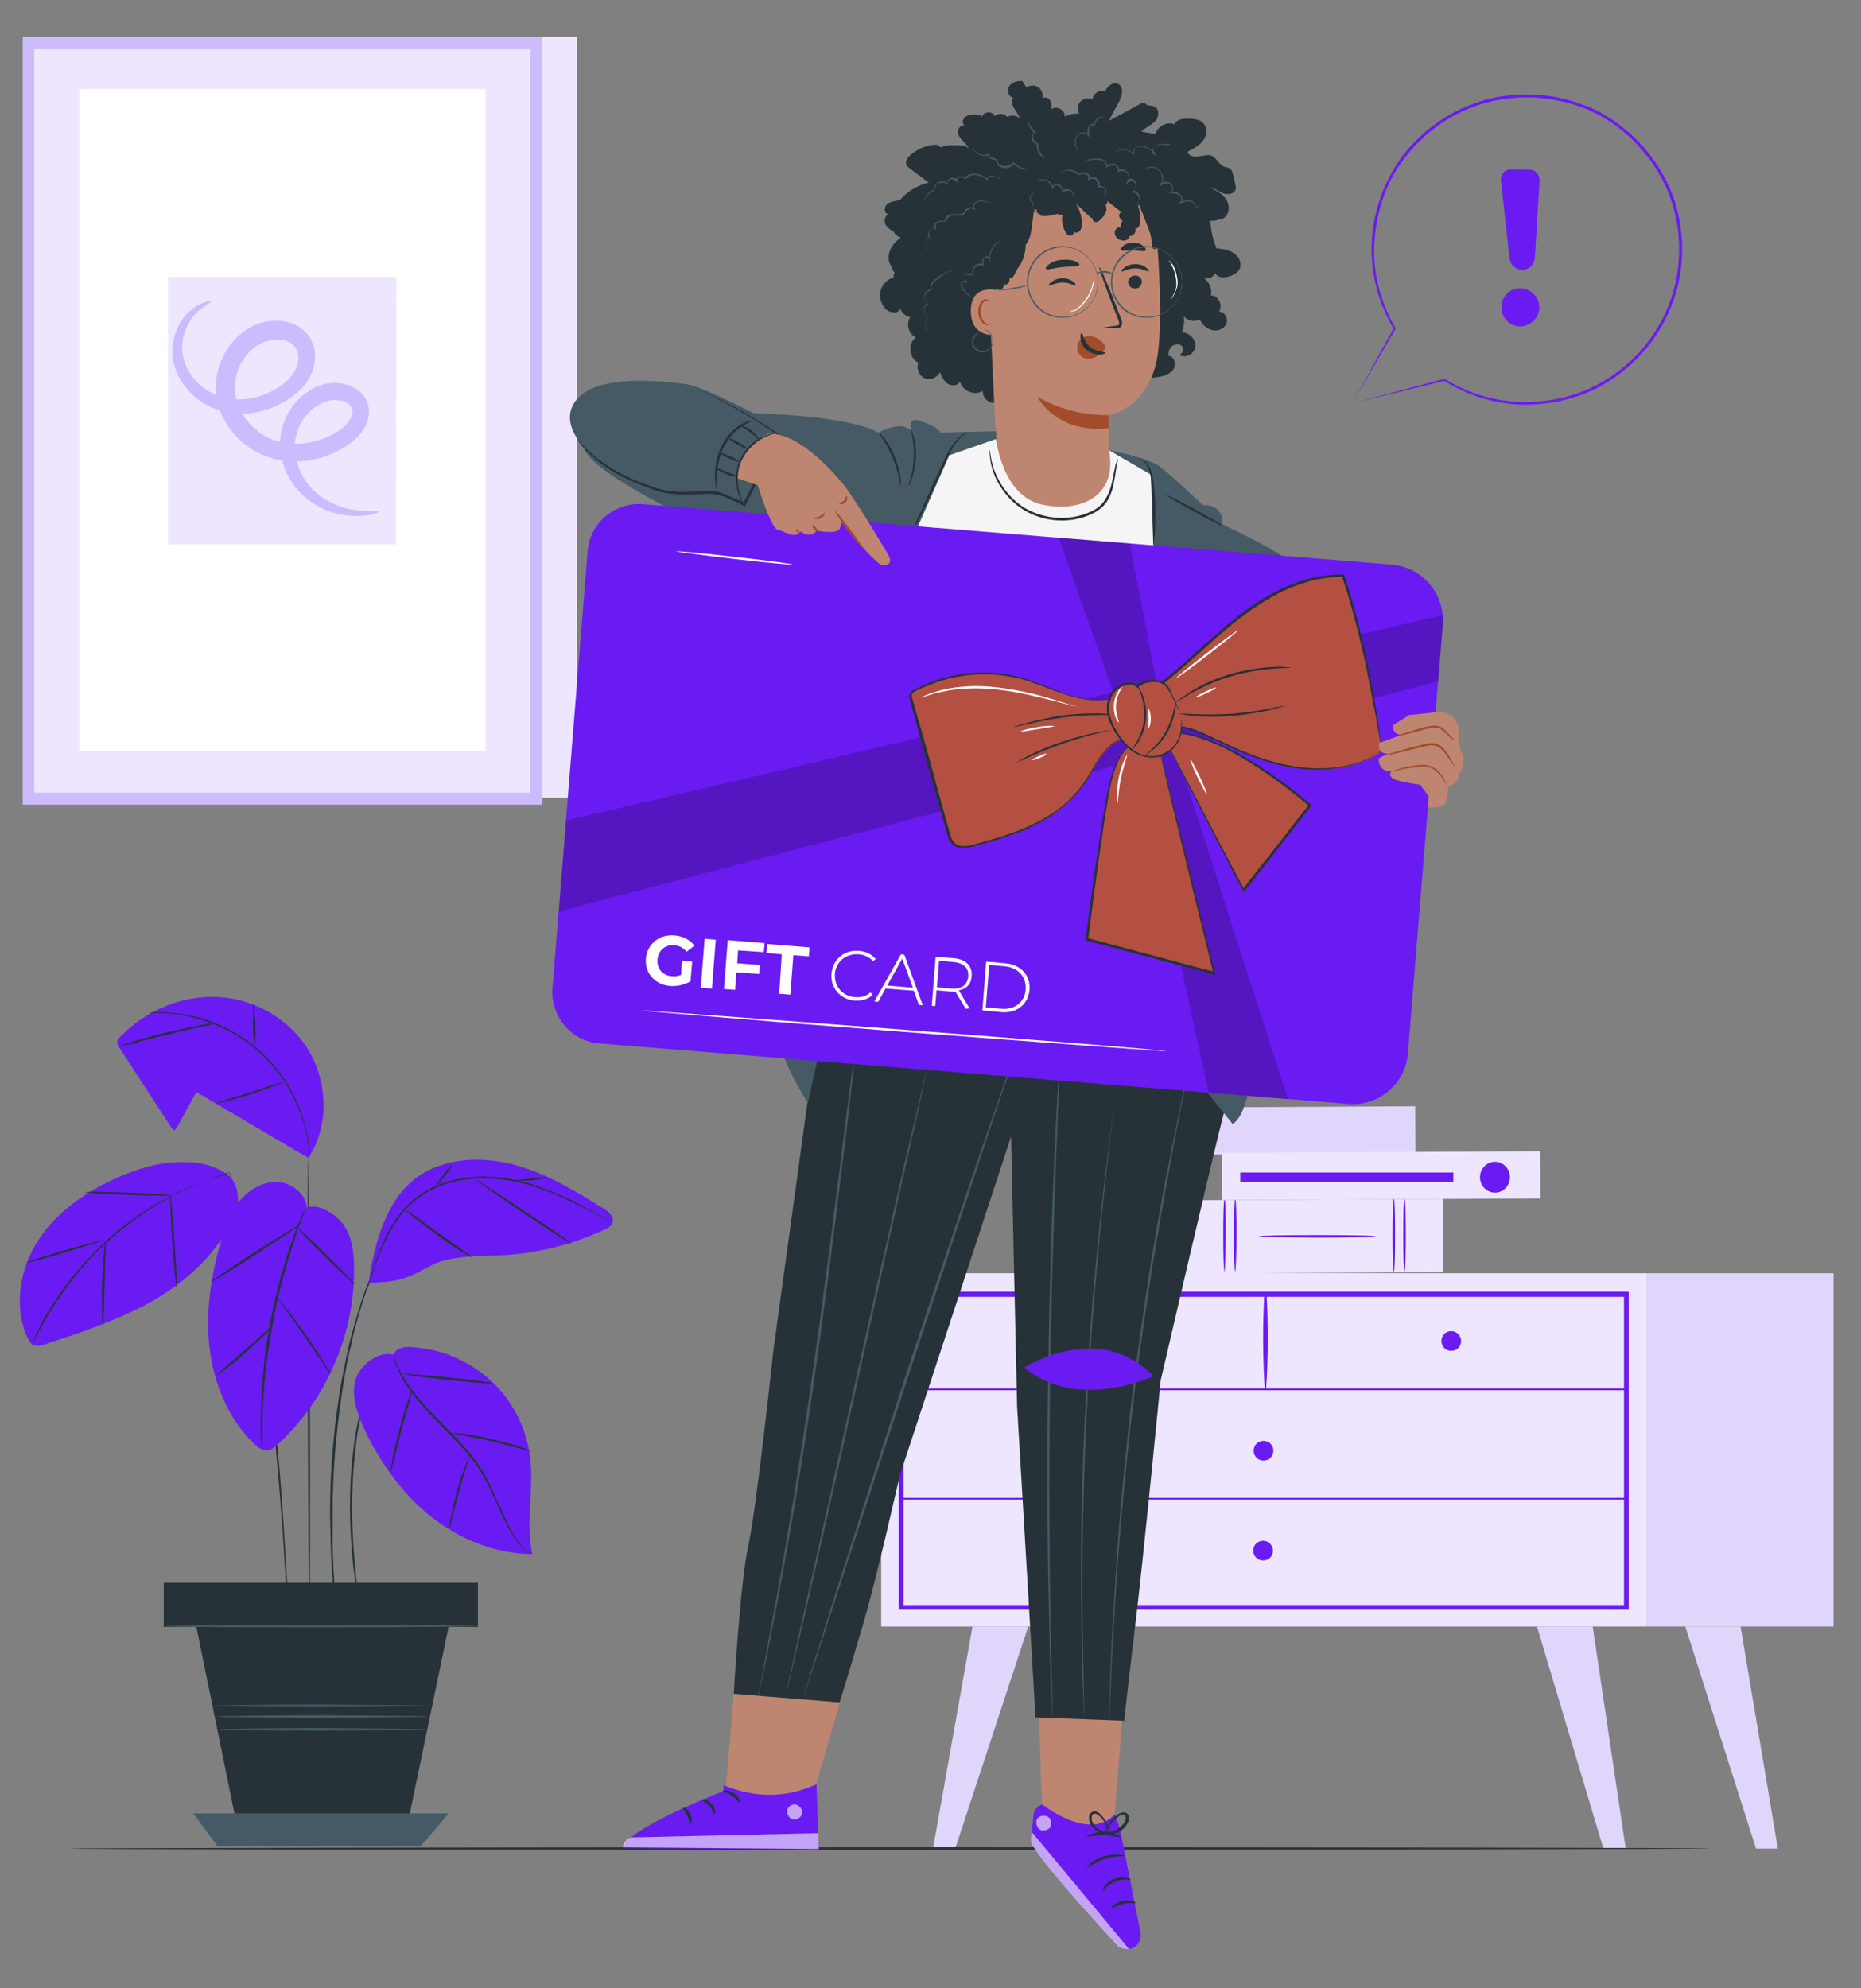 <?xml version="1.0" encoding="utf-8"?>
<!-- Generator: Adobe Illustrator 27.4.0, SVG Export Plug-In . SVG Version: 6.00 Build 0)  -->
<svg version="1.1" xmlns="http://www.w3.org/2000/svg" xmlns:xlink="http://www.w3.org/1999/xlink" x="0px" y="0px"
	 viewBox="0 0 434.2 463.8" style="enable-background:new 0 0 434.2 463.8;" xml:space="preserve">
<rect x="0" y="0" width="434.2" height="463.8" fill="#808080" stroke="none"/>
<style type="text/css">
	.st0{fill:#EEE6FF;}
	.st1{fill:#6A1BF1;}
	.st2{fill:#E0D6FC;}
	.st3{fill:#CDBBFF;}
	.st4{fill:#FFFFFF;}
	.st5{display:none;}
	.st6{display:inline;fill:#EBEBEB;}
	.st7{fill:#263238;}
	.st8{fill:#455A64;}
	.st9{fill:#BE8671;}
	.st10{opacity:0.6;}
	.st11{fill:#A24C2C;}
	.st12{fill:#F5F5F5;}
	.st13{opacity:0.2;}
	.st14{fill:#FF725E;}
	.st15{opacity:0.3;}
</style>
<g id="Background_Complete">
	<g>
		<g>
			<g>
				<g>
					<g>
						<g>
							<g>
								<g>
									<g>
										<rect x="205.6" y="297" class="st0" width="178.6" height="82.4"/>
									</g>
								</g>
							</g>
						</g>
					</g>
				</g>
				<g>
					<g>
						<g>
							<g>
								<g>
									<g>
										<path class="st1" d="M380,375.5H209.7v-74.2H380V375.5z M210.8,374.4h168.1v-71.9H210.8V374.4z"/>
									</g>
								</g>
							</g>
						</g>
					</g>
				</g>
				<g>
					<g>
						<g>
							<g>
								<g>
									<g>
										<rect x="384.2" y="297" class="st2" width="43.6" height="82.4"/>
									</g>
								</g>
							</g>
						</g>
					</g>
				</g>
				<g>
					<g>
						<g>
							<g>
								<g>
									<g>
										<g>
											<path class="st1" d="M210.2,324.3c19.1,0,38.3,0,57.4,0c30.2,0,60.5,0,90.7,0c7,0,14,0,21.1,0c0.3,0,0.3-0.4,0-0.4
												c-19.1,0-38.3,0-57.4,0c-30.2,0-60.5,0-90.7,0c-7,0-14,0-21.1,0C209.9,323.8,209.9,324.3,210.2,324.3L210.2,324.3z"/>
										</g>
									</g>
								</g>
							</g>
						</g>
					</g>
				</g>
				<g>
					<g>
						<g>
							<g>
								<g>
									<g>
										<g>
											<path class="st1" d="M295.4,324c0.5-7.3,0.5-15.1,0.1-22.4c0-0.3-0.4-0.3-0.5,0c-0.4,7.3-0.4,15.1,0.1,22.4
												C295,324.3,295.4,324.3,295.4,324L295.4,324z"/>
										</g>
									</g>
								</g>
							</g>
						</g>
					</g>
				</g>
				<g>
					<g>
						<g>
							<g>
								<g>
									<g>
										<path class="st1" d="M340.9,312.8c0,1.3-1,2.3-2.3,2.3c-1.3,0-2.3-1-2.3-2.3s1-2.3,2.3-2.3
											C339.9,310.5,340.9,311.6,340.9,312.8z"/>
									</g>
								</g>
							</g>
						</g>
					</g>
				</g>
				<g>
					<g>
						<g>
							<g>
								<g>
									<g>
										<path class="st1" d="M252.1,312.8c0,1.3-1,2.3-2.3,2.3c-1.3,0-2.3-1-2.3-2.3s1-2.3,2.3-2.3
											C251.1,310.5,252.1,311.6,252.1,312.8z"/>
									</g>
								</g>
							</g>
						</g>
					</g>
				</g>
				<g>
					<g>
						<g>
							<g>
								<g>
									<g>
										<path class="st1" d="M297.1,338.4c0,1.3-1,2.3-2.3,2.3c-1.3,0-2.3-1-2.3-2.3c0-1.3,1-2.3,2.3-2.3
											C296.1,336.1,297.1,337.1,297.1,338.4z"/>
									</g>
								</g>
							</g>
						</g>
					</g>
				</g>
				<g>
					<g>
						<g>
							<g>
								<g>
									<g>
										<polygon class="st2" points="226.9,379.4 217.7,431.1 222.9,431.1 239.9,379.4 										"/>
									</g>
								</g>
							</g>
						</g>
					</g>
				</g>
				<g>
					<g>
						<g>
							<g>
								<g>
									<g>
										<polygon class="st2" points="371.6,379.4 379.3,431.2 374.1,431.2 358.6,379.4 										"/>
									</g>
								</g>
							</g>
						</g>
					</g>
				</g>
				<g>
					<g>
						<g>
							<g>
								<g>
									<g>
										<polygon class="st2" points="406.1,379.4 414.8,431.2 409.7,431.2 393.2,379.4 										"/>
									</g>
								</g>
							</g>
						</g>
					</g>
				</g>
				<g>
					<g>
						<g>
							<g>
								<g>
									<g>
										<path class="st1" d="M297,361.7c0,1.3-1,2.3-2.3,2.3c-1.3,0-2.3-1-2.3-2.3c0-1.3,1-2.3,2.3-2.3
											C295.9,359.4,297,360.4,297,361.7z"/>
									</g>
								</g>
							</g>
						</g>
					</g>
				</g>
				<g>
					<g>
						<g>
							<g>
								<g>
									<g>
										<g>
											<path class="st1" d="M210.2,349.8c19.1,0,38.3,0,57.4,0c30.2,0,60.5,0,90.7,0c7,0,14,0,21.1,0c0.3,0,0.3-0.4,0-0.4
												c-19.1,0-38.3,0-57.4,0c-30.2,0-60.5,0-90.7,0c-7,0-14,0-21.1,0C209.9,349.3,209.9,349.8,210.2,349.8L210.2,349.8z"/>
										</g>
									</g>
								</g>
							</g>
						</g>
					</g>
				</g>
			</g>
		</g>
		<g>
			<g>
				<g>
					<g>
						<g>
							<g>
								<g>
									<g>
										
											<rect x="297.8" y="236.7" transform="matrix(5.275291e-03 1 -1 5.275291e-03 565.33 -40.998)" class="st2" width="11" height="54"/>
									</g>
								</g>
							</g>
						</g>
					</g>
				</g>
			</g>
			<g>
				<g>
					<g>
						<g>
							<g>
								<g>
									<g>
										<g>
											
												<rect x="298.1" y="258.3" transform="matrix(5.292155e-03 1 -1 5.292155e-03 593.388 -19.809)" class="st0" width="17.1" height="60.2"/>
										</g>
									</g>
								</g>
							</g>
						</g>
					</g>
				</g>
				<g>
					<g>
						<g>
							<g>
								<g>
									<g>
										<g>
											<path class="st1" d="M325.2,296.6c-0.2,0-0.3-3.8-0.3-8.5c0-4.7,0.1-8.5,0.3-8.5c0.2,0,0.3,3.8,0.3,8.5
												C325.5,292.8,325.4,296.6,325.2,296.6z"/>
										</g>
									</g>
								</g>
							</g>
						</g>
					</g>
				</g>
				<g>
					<g>
						<g>
							<g>
								<g>
									<g>
										<g>
											<path class="st1" d="M327.7,296.6c-0.2,0-0.3-3.8-0.3-8.5c0-4.7,0.1-8.5,0.3-8.5c0.2,0,0.3,3.8,0.3,8.5
												C328,292.8,327.9,296.6,327.7,296.6z"/>
										</g>
									</g>
								</g>
							</g>
						</g>
					</g>
				</g>
				<g>
					<g>
						<g>
							<g>
								<g>
									<g>
										<g>
											<path class="st1" d="M285.7,296.6c-0.2,0-0.3-3.8-0.3-8.5c0-4.7,0.1-8.5,0.3-8.5c0.2,0,0.3,3.8,0.3,8.5
												C285.9,292.8,285.8,296.6,285.7,296.6z"/>
										</g>
									</g>
								</g>
							</g>
						</g>
					</g>
				</g>
				<g>
					<g>
						<g>
							<g>
								<g>
									<g>
										<g>
											<path class="st1" d="M288.2,296.6c-0.2,0-0.3-3.8-0.3-8.5c0-4.7,0.1-8.5,0.3-8.5c0.2,0,0.3,3.8,0.3,8.5
												C288.5,292.8,288.3,296.6,288.2,296.6z"/>
										</g>
									</g>
								</g>
							</g>
						</g>
					</g>
				</g>
				<g>
					<g>
						<g>
							<g>
								<g>
									<g>
										<g>
											<path class="st1" d="M293.7,288.4c0-0.2,6.1-0.3,13.6-0.3c7.5,0,13.6,0.1,13.6,0.3c0,0.2-6.1,0.3-13.6,0.3
												C299.8,288.7,293.7,288.5,293.7,288.4z"/>
										</g>
									</g>
								</g>
							</g>
						</g>
					</g>
				</g>
			</g>
			<g>
				<g>
					<g>
						<g>
							<g>
								<g>
									<g>
										<g>
											
												<rect x="316.7" y="237.1" transform="matrix(5.284387e-03 1 -1 5.284387e-03 594.787 -49.411)" class="st0" width="11" height="74.3"/>
										</g>
									</g>
								</g>
							</g>
						</g>
					</g>
				</g>
				<g>
					<g>
						<g>
							<g>
								<g>
									<g>
										<path class="st1" d="M348.8,278.2c-1.9,0-3.5-1.6-3.5-3.6c0-2,1.6-3.6,3.5-3.6c1.9,0,3.5,1.6,3.5,3.6
											C352.3,276.6,350.7,278.2,348.8,278.2z"/>
									</g>
								</g>
							</g>
						</g>
					</g>
				</g>
				<g>
					<g>
						<g>
							<g>
								<g>
									<g>
										
											<rect x="313.1" y="249.8" transform="matrix(-1.836970e-16 1 -1 -1.836970e-16 588.893 -39.603)" class="st1" width="2.2" height="49.7"/>
									</g>
								</g>
							</g>
						</g>
					</g>
				</g>
			</g>
		</g>
	</g>
	<g>
		<g>
			<g>
				<rect x="126.3" y="8.6" class="st0" width="8.3" height="177.5"/>
			</g>
		</g>
		<g>
			<g>
				<path class="st0" d="M6.6,10.1v176.1c0,0.1,0.1,0.1,0.1,0.1H125c0.1,0,0.1-0.1,0.1-0.1V10.1c0-0.1-0.1-0.1-0.1-0.1H6.7
					C6.7,9.9,6.6,10,6.6,10.1z"/>
			</g>
		</g>
		<g>
			<g>
				<g>
					<path class="st3" d="M126.3,187.7H5.4c-0.1,0-0.1-0.1-0.1-0.1V8.7c0-0.1,0.1-0.1,0.1-0.1h121c0.1,0,0.1,0.1,0.1,0.1v178.8
						C126.5,187.6,126.4,187.7,126.3,187.7z M8.1,184.9h115.5c0.1,0,0.1-0.1,0.1-0.1V11.4c0-0.1-0.1-0.1-0.1-0.1H8.1
						C8,11.3,8,11.4,8,11.4v173.4C8,184.9,8,184.9,8.1,184.9z"/>
				</g>
			</g>
		</g>
		<g>
			<g>
				<path class="st4" d="M18.5,20.9v154.2c0,0.1,0.1,0.1,0.1,0.1h94.6c0.1,0,0.1-0.1,0.1-0.1V20.9c0-0.1-0.1-0.1-0.1-0.1H18.7
					C18.6,20.8,18.5,20.9,18.5,20.9z"/>
			</g>
		</g>
		<g>
			<g>
				<path class="st0" d="M92.4,127H39.3c0,0-0.1,0-0.1-0.1V64.7c0,0,0-0.1,0.1-0.1h53.1c0,0,0.1,0,0.1,0.1L92.4,127
					C92.5,127,92.4,127,92.4,127z"/>
			</g>
		</g>
		<g>
			<g>
				<g>
					<path class="st3" d="M88.3,119.4c0.1,0.2-2.6,1.4-7.6,0.8c-2.5-0.3-5.5-1.2-8.5-3.4c-2.9-2.2-5.7-5.7-6.6-10.4
						c-1-4.7,0.6-10.5,5.1-14.2c1.1-0.9,2.4-1.7,3.8-2.2c1.5-0.6,3.2-0.8,4.8-0.6c1.6,0.2,3.3,0.8,4.8,2.1c1.5,1.3,2.3,3.6,1.9,5.6
						c-0.3,2-1.4,3.6-2.6,4.8c-1.2,1.2-2.6,2.2-4,3c-2.9,1.6-6.1,2.6-9.6,2.7c-3.4,0.2-7-0.5-10.2-2.3c-3.1-1.8-5.8-4.4-7.5-7.8
						c-1.7-3.3-2.2-7.3-1.3-10.9c0.9-3.6,2.9-6.8,5.7-9c1.4-1.1,3-1.9,4.8-2.4c1.8-0.5,3.6-0.5,5.4-0.2c1.8,0.4,3.6,1.3,4.9,2.8
						c1.3,1.5,1.9,3.5,1.9,5.3c0,1.8-0.5,3.5-1.3,5c-0.8,1.5-1.9,2.7-3,3.6c-2.3,2-4.9,3.2-7.5,4c-2.7,0.8-5.4,1-7.9,0.6
						c-2.6-0.4-5-1.3-6.9-2.6c-3.9-2.7-6.2-6.7-6.6-10.4c-0.4-3.8,0.9-6.9,2.4-9c1.5-2.1,3.3-3.1,4.5-3.6c1.2-0.5,2-0.5,2-0.3
						c0.1,0.2-0.6,0.4-1.6,1.1c-1,0.7-2.4,1.8-3.5,3.8c-1.1,1.9-2,4.7-1.4,7.7c0.5,3,2.6,6.2,5.9,8.2c3.2,2,7.8,2.6,12.1,1.2
						c2.2-0.7,4.3-1.9,6.1-3.4c1.7-1.6,2.9-3.6,2.8-5.7c-0.1-2.1-1.4-3.6-3.6-4c-1.1-0.2-2.3-0.1-3.5,0.2c-1.1,0.3-2.3,0.9-3.3,1.7
						c-2,1.6-3.5,4-4.1,6.6c-0.6,2.6-0.3,5.4,1,7.9c1.3,2.5,3.3,4.6,5.7,6c2.4,1.4,5.2,1.9,7.9,1.8c2.7-0.1,5.4-0.9,7.8-2.1
						c1.2-0.6,2.3-1.4,3.1-2.2c0.8-0.8,1.4-1.8,1.6-2.6c0.2-0.8-0.1-1.5-0.6-2.1c-0.6-0.6-1.5-1-2.6-1.1c-1-0.2-2.1-0.1-3,0.3
						c-1,0.3-2,0.9-2.8,1.5c-1.7,1.3-3,3.1-3.7,5.1c-0.7,1.9-0.9,3.9-0.6,5.8c0.6,3.8,2.7,7,5.1,9c2.4,2,5.1,3.1,7.3,3.6
						C85.5,119.5,88.2,119,88.3,119.4z"/>
				</g>
			</g>
		</g>
	</g>
</g>
<g id="Background_Simple" class="st5">
	<path class="st6" d="M60.2,60.2l1.7-3.3c14.3-27.7,42.4-45.7,73.3-45.8c4,0,7.9,0.3,11.9,0.8c28.4,4.1,54.1,23.6,66.1,50
		c7,15.5,9.9,33.8,22,45.7c15.8,15.5,40.7,14.3,62.5,12.2c21.8-2.2,46.8-3.3,62.5,12.3c9.8,9.7,13.7,24.3,13.9,38.2
		c0.5,36.8-22.8,71.4-54.2,89.9c-31.4,18.5-69.6,22.5-105.7,17.8c-50.5-6.7-99.8-31.1-131.2-71.8C51.6,165.3,40.5,107.8,60.2,60.2z"
		/>
	<circle class="st6" cx="340.7" cy="322.1" r="21.5"/>
</g>
<g id="Plant">
	<g>
		<g>
			<g>
				<g>
					<g>
						<rect x="38.4" y="369.3" class="st7" width="73.1" height="10"/>
					</g>
				</g>
			</g>
			<g>
				<g>
					<g>
						<path class="st7" d="M111.6,379.5H38.2v-10.3h73.3V379.5z M38.5,379.2h72.8v-9.8H38.5V379.2z"/>
					</g>
				</g>
			</g>
		</g>
		<g>
			<g>
				<g>
					<g>
						<polygon class="st7" points="45.1,376 55.7,427.9 94.6,427.9 104.7,379.3 						"/>
					</g>
				</g>
			</g>
		</g>
		<g>
			<g>
				<g>
					<g>
						<polygon class="st8" points="45.1,423 50.8,430.7 98.1,430.7 104.7,423 						"/>
					</g>
				</g>
			</g>
		</g>
		<g>
			<g>
				<g>
					<g>
						<g>
							<path class="st7" d="M72.2,377.5c-0.1,0-0.3-24-0.4-53.7c-0.1-29.7,0-53.7,0.1-53.7c0.1,0,0.3,24,0.4,53.7
								C72.4,353.5,72.3,377.5,72.2,377.5z"/>
						</g>
					</g>
				</g>
			</g>
		</g>
		<g>
			<g>
				<g>
					<g>
						<g>
							<path class="st7" d="M88.4,317.4c0,0-0.1,0.2-0.2,0.6c-0.2,0.4-0.4,0.9-0.7,1.6c-0.1,0.3-0.3,0.7-0.5,1.1
								c-0.2,0.4-0.3,0.9-0.5,1.4c-0.2,0.5-0.4,1-0.6,1.6c-0.2,0.6-0.3,1.2-0.5,1.8c-0.8,2.5-1.4,5.5-2,8.9
								c-0.5,3.4-0.9,7.2-1.1,11.2c-0.4,8,0.1,15.2,0.6,20.4c0.2,2.6,0.5,4.7,0.6,6.2c0.1,0.7,0.1,1.2,0.2,1.7c0,0.4,0,0.6,0,0.6
								c0,0-0.1-0.2-0.1-0.6c-0.1-0.4-0.2-1-0.3-1.7c-0.2-1.4-0.5-3.6-0.8-6.2c-0.6-5.2-1.1-12.5-0.7-20.5c0.2-4,0.6-7.8,1.2-11.2
								c0.6-3.4,1.3-6.5,2.2-9c0.2-0.6,0.4-1.2,0.6-1.8c0.2-0.5,0.4-1.1,0.6-1.6c0.2-0.5,0.4-0.9,0.5-1.4c0.2-0.4,0.4-0.8,0.5-1.1
								c0.3-0.6,0.5-1.1,0.7-1.5C88.3,317.5,88.4,317.4,88.4,317.4z"/>
						</g>
					</g>
				</g>
			</g>
		</g>
		<g>
			<g>
				<g>
					<g>
						<g>
							<path class="st7" d="M86.6,297.9c0,0-0.1,0.3-0.2,0.8c-0.2,0.6-0.4,1.3-0.8,2.2c-0.2,0.5-0.4,1-0.6,1.6
								c-0.2,0.6-0.4,1.2-0.6,1.9c-0.4,1.4-0.9,3-1.4,4.8c-0.2,0.9-0.5,1.8-0.7,2.8c-0.2,1-0.4,2-0.7,3c-0.5,2.1-0.9,4.4-1.3,6.7
								c-0.8,4.8-1.5,10.1-2,15.6c-0.5,5.6-0.7,10.9-0.7,15.7c0,4.8,0,9.2,0.2,12.9c0.1,1.8,0.2,3.5,0.3,4.9
								c0.1,1.5,0.2,2.7,0.3,3.7c0.1,1,0.1,1.8,0.2,2.4c0,0.5,0,0.8,0,0.8c0,0-0.1-0.3-0.1-0.8c-0.1-0.6-0.2-1.4-0.3-2.3
								c-0.1-1-0.2-2.3-0.4-3.7c-0.1-1.5-0.3-3.1-0.4-4.9c-0.2-3.7-0.3-8-0.4-12.9c0-4.9,0.2-10.2,0.7-15.8
								c0.5-5.6,1.2-10.9,2.1-15.7c0.5-2.4,0.9-4.7,1.4-6.8c0.2-1.1,0.5-2.1,0.7-3c0.3-1,0.5-1.9,0.8-2.8c0.5-1.8,1-3.4,1.4-4.7
								c0.2-0.7,0.4-1.3,0.6-1.9c0.2-0.6,0.4-1.1,0.6-1.6c0.4-0.9,0.6-1.7,0.9-2.2C86.4,298.2,86.6,297.9,86.6,297.9z"/>
						</g>
					</g>
				</g>
			</g>
		</g>
		<g>
			<g>
				<g>
					<g>
						<g>
							<path class="st7" d="M67.5,381.8c0,0,0-0.1,0-0.3c0-0.2,0-0.5-0.1-0.8c-0.1-0.8-0.1-1.8-0.2-3.2c-0.2-2.8-0.4-6.8-0.7-11.7
								c-0.6-9.9-1.6-23.5-3.2-38.6c-0.9-7.5-1.8-14.6-2.9-21.1c-0.5-3.2-1-6.3-1.6-9.2c-0.5-2.9-1.1-5.5-1.6-7.9
								c-0.5-2.4-1-4.6-1.4-6.5c-0.4-1.9-0.8-3.6-1.2-4.9c-0.3-1.3-0.6-2.4-0.8-3.1c-0.1-0.3-0.1-0.6-0.2-0.8c0-0.2-0.1-0.3,0-0.3
								c0,0,0,0.1,0.1,0.3c0.1,0.2,0.1,0.5,0.2,0.8c0.2,0.7,0.5,1.8,0.9,3.1c0.4,1.3,0.8,3,1.3,4.9c0.5,1.9,1,4.1,1.5,6.5
								c0.5,2.4,1.1,5.1,1.6,7.9c0.6,2.9,1.1,5.9,1.6,9.2c1.1,6.5,2.1,13.6,2.9,21.1c1.7,15,2.5,28.7,3.1,38.6
								c0.3,4.9,0.5,9,0.6,11.7c0,1.4,0.1,2.4,0.1,3.2c0,0.3,0,0.6,0,0.8C67.6,381.7,67.5,381.8,67.5,381.8z"/>
						</g>
					</g>
				</g>
			</g>
		</g>
		<g>
			<g>
				<g>
					<g>
						<path class="st1" d="M71.6,281.7c-0.3-3.4-3.8-6-7.2-6c-3.4,0-6.6,2-8.7,4.7c-2.1,2.7-3.2,6-4.2,9.3c-2.3,8-3.6,16.5-2.6,24.7
							c1,8.3,4.3,16.5,10.3,22.3c1,1,2.2,1.9,3.5,1.6c0.7-0.2,1.3-0.7,1.9-1.2c11.7-10.6,18.4-26.4,18-42.1
							c-0.1-3.2-0.5-6.4-2.3-9.1C78.6,283.4,74.5,280.6,71.6,281.7"/>
					</g>
				</g>
			</g>
		</g>
		<g>
			<g>
				<g>
					<g>
						<g>
							<path class="st1" d="M46,254.4c-1.6,2.9-3.2,5.8-4.8,8.7c-0.1,0.2-0.3,0.4-0.5,0.5c-0.3,0-0.4-0.2-0.6-0.4
								c-4.2-6.5-8.5-13-12.7-19.5l2.9-1.7L46,254.4z"/>
						</g>
					</g>
				</g>
			</g>
			<g>
				<g>
					<g>
						<g>
							<path class="st1" d="M71.9,270.1c-14.5-8.5-29-17.1-43.4-25.6c-0.4-0.3-0.9-0.6-1.1-1.1c-0.2-0.6,0.3-1.3,0.8-1.7
								c6-6.2,14.7-9.7,23.2-9.1c8.6,0.6,16.8,5.6,21,13.1C76.5,253.1,76.7,263,71.9,270.1"/>
						</g>
					</g>
				</g>
			</g>
			<g>
				<g>
					<g>
						<g>
							<g>
								<path class="st7" d="M34.7,236.3c0,0,0.2,0,0.6-0.1c0.4,0,0.9-0.1,1.6-0.1c1.4,0,3.5,0.1,6,0.5c2.5,0.4,5.5,1.2,8.6,2.6
									c3.1,1.4,6.3,3.4,9.2,6c2.9,2.6,5.2,5.6,6.9,8.6c1.7,2.9,2.8,5.8,3.5,8.3c0.7,2.5,1,4.5,1.1,5.9c0.1,0.7,0,0.9,0.1,1.3
									c0,0.4-0.3,0.9-0.3,0.9c0,0,0.2-0.8,0.1-2.2c-0.2-1.4-0.5-3.4-1.2-5.9c-1.4-4.8-4.6-11.4-10.3-16.6
									c-5.8-5.2-12.6-7.7-17.5-8.6c-2.5-0.5-4.5-0.6-6-0.6C35.5,236.3,34.7,236.4,34.7,236.3z"/>
							</g>
						</g>
					</g>
				</g>
			</g>
			<g>
				<g>
					<g>
						<g>
							<g>
								<path class="st7" d="M66,252.4c0,0.1-0.8,0.5-2.2,1c-1.4,0.5-3.3,1.2-5.5,1.9c-2.2,0.7-4.1,1.2-5.6,1.6
									c-1.4,0.4-2.4,0.5-2.4,0.5c0-0.1,0.9-0.4,2.3-0.8c1.6-0.5,3.5-1.1,5.5-1.7c2.1-0.7,3.9-1.3,5.5-1.8
									C65.1,252.6,66,252.4,66,252.4z"/>
							</g>
						</g>
					</g>
				</g>
			</g>
			<g>
				<g>
					<g>
						<g>
							<g>
								<path class="st7" d="M59.1,234.1c0.1,0,0.4,2.2,0.5,4.8c0.1,2.7-0.1,4.9-0.3,4.9c-0.1,0-0.2-2.2-0.3-4.9
									C59.1,236.3,59,234.1,59.1,234.1z"/>
							</g>
						</g>
					</g>
				</g>
			</g>
			<g>
				<g>
					<g>
						<g>
							<g>
								<path class="st7" d="M28,244c0-0.1,1.2-0.5,3.2-1.1c2-0.6,4.7-1.4,7.8-2.1c3.1-0.7,5.9-1.3,7.9-1.7c2-0.4,3.3-0.5,3.3-0.4
									c0,0.1-1.2,0.4-3.2,0.8c-2,0.4-4.8,1.1-7.8,1.8c-3.1,0.7-5.8,1.4-7.8,2C29.3,243.8,28.1,244.1,28,244z"/>
							</g>
						</g>
					</g>
				</g>
			</g>
		</g>
		<g>
			<g>
				<g>
					<g>
						<g>
							<path class="st1" d="M53.5,274.3c-3.7-2.8-7.7-3.4-12.4-3.2c-4.7,0.2-9.2,1.6-13.5,3.5c-7.3,3.2-14.2,7.9-18.6,14.6
								c-4.4,6.7-5.9,15.6-2.6,22.8c0.3,0.7,0.8,1.5,1.5,1.8c0.8,0.3,1.7,0.1,2.5-0.2c8.3-2.7,16.7-5.5,24.4-9.7
								c7.7-4.3,14.6-10.2,18.7-17.9c1-1.9,1.8-3.8,2-5.9C55.6,278,55,275.8,53.5,274.3"/>
						</g>
					</g>
				</g>
			</g>
			<g>
				<g>
					<g>
						<g>
							<g>
								<path class="st7" d="M53.6,273.4c0,0-0.2,0.1-0.6,0.2c-0.5,0.2-1,0.4-1.7,0.6c-0.4,0.1-0.8,0.3-1.3,0.4
									c-0.5,0.2-0.9,0.4-1.5,0.6c-1.1,0.4-2.3,0.9-3.6,1.5c-0.7,0.3-1.3,0.6-2,0.9c-0.7,0.3-1.4,0.7-2.2,1.1
									c-1.5,0.7-3,1.7-4.7,2.7c-3.2,2-6.6,4.5-9.9,7.3c-3.3,2.9-6.1,5.9-8.5,8.9c-1.2,1.5-2.3,2.9-3.2,4.3c-0.5,0.7-1,1.3-1.4,2
									c-0.4,0.7-0.8,1.3-1.2,1.9c-0.8,1.2-1.4,2.4-1.9,3.3c-0.3,0.5-0.5,1-0.8,1.4c-0.2,0.4-0.4,0.8-0.6,1.2
									c-0.3,0.7-0.6,1.2-0.8,1.7c-0.2,0.4-0.3,0.6-0.3,0.6c0,0,0.1-0.2,0.2-0.6c0.2-0.4,0.4-1,0.7-1.7c0.2-0.4,0.3-0.8,0.5-1.2
									c0.2-0.4,0.5-0.9,0.7-1.4c0.5-1,1.1-2.2,1.9-3.4c0.4-0.6,0.8-1.3,1.2-1.9c0.4-0.7,0.9-1.3,1.4-2c0.9-1.4,2-2.8,3.2-4.3
									c2.4-2.9,5.3-6,8.5-8.9c3.3-2.9,6.7-5.3,10-7.3c1.6-1,3.2-1.9,4.7-2.6c0.8-0.4,1.5-0.8,2.2-1.1c0.7-0.3,1.4-0.6,2.1-0.9
									c1.3-0.6,2.5-1,3.6-1.4c0.5-0.2,1-0.4,1.5-0.5c0.5-0.1,0.9-0.3,1.3-0.4c0.7-0.2,1.3-0.4,1.8-0.5
									C53.4,273.5,53.6,273.4,53.6,273.4z"/>
							</g>
						</g>
					</g>
				</g>
			</g>
			<g>
				<g>
					<g>
						<g>
							<g>
								<path class="st7" d="M24.4,289.2c0,0.1-4,1.4-9.1,2.9c-5.1,1.5-9.2,2.6-9.2,2.4c0-0.1,4-1.4,9.1-2.9
									C20.2,290.2,24.4,289.1,24.4,289.2z"/>
							</g>
						</g>
					</g>
				</g>
			</g>
			<g>
				<g>
					<g>
						<g>
							<g>
								<path class="st7" d="M24,309.3c-0.1,0-0.2-1.1-0.2-2.8c0-1.8-0.1-4.2,0-6.8c0.1-2.7,0.2-5.1,0.4-6.8
									c0.1-1.7,0.3-2.8,0.4-2.8c0.1,0,0.1,1.1,0,2.8c-0.1,1.9-0.1,4.2-0.2,6.8c-0.1,2.6-0.1,4.9-0.2,6.8
									C24.2,308.2,24.1,309.3,24,309.3z"/>
							</g>
						</g>
					</g>
				</g>
			</g>
			<g>
				<g>
					<g>
						<g>
							<g>
								<path class="st7" d="M41.2,300.5c-0.1,0-0.6-4.9-1-11c-0.4-6.1-0.6-11-0.5-11c0.1,0,0.6,4.9,1,11
									C41.1,295.6,41.4,300.5,41.2,300.5z"/>
							</g>
						</g>
					</g>
				</g>
			</g>
			<g>
				<g>
					<g>
						<g>
							<g>
								<path class="st7" d="M19.8,278.1c0-0.1,1.1-0.1,2.9-0.1c1.8,0,4.3,0.1,7,0.2c2.7,0.1,5.2,0.2,7,0.3c1.8,0.1,2.9,0.2,2.9,0.3
									c0,0.1-1.1,0.1-2.9,0.1c-1.8,0-4.3-0.1-7-0.2c-2.7-0.1-5.2-0.2-7-0.3C20.9,278.2,19.8,278.1,19.8,278.1z"/>
							</g>
						</g>
					</g>
				</g>
			</g>
		</g>
		<g>
			<g>
				<g>
					<g>
						<g>
							<path class="st7" d="M61.1,337.9c0,0,0-0.2-0.1-0.6c0-0.4,0-1-0.1-1.7c-0.1-1.5-0.1-3.6,0-6.2c0-2.6,0.2-5.7,0.5-9.1
								c0.3-3.4,0.8-7.2,1.5-11.1c0.7-3.9,1.6-7.6,2.5-10.9c0.9-3.3,1.8-6.3,2.7-8.7c0.9-2.5,1.6-4.4,2.2-5.8
								c0.3-0.6,0.5-1.1,0.7-1.5c0.2-0.4,0.2-0.5,0.3-0.5c0,0,0,0.2-0.2,0.6c-0.1,0.4-0.3,0.9-0.6,1.6c-0.5,1.4-1.2,3.3-2,5.8
								c-0.8,2.5-1.7,5.4-2.6,8.7c-0.9,3.3-1.7,7-2.4,10.9c-0.7,3.9-1.2,7.6-1.6,11c-0.3,3.4-0.6,6.5-0.6,9.1
								c-0.1,2.6-0.1,4.7-0.1,6.1c0,0.7,0,1.2,0,1.7C61.1,337.7,61.1,337.9,61.1,337.9z"/>
						</g>
					</g>
				</g>
			</g>
		</g>
		<g>
			<g>
				<g>
					<g>
						<g>
							<path class="st7" d="M63.4,309.5c0,0.1-0.6,0.8-1.7,1.9c-1.1,1.1-2.7,2.6-4.5,4.2c-1.8,1.6-3.5,3-4.8,3.9
								c-1.3,1-2.1,1.5-2.1,1.5c0-0.1,0.7-0.7,1.9-1.8c1.3-1.2,2.9-2.5,4.7-4.1c1.7-1.5,3.3-2.9,4.6-4.1
								C62.6,310,63.3,309.4,63.4,309.5z"/>
						</g>
					</g>
				</g>
			</g>
		</g>
		<g>
			<g>
				<g>
					<g>
						<g>
							<path class="st7" d="M77.1,320.5c-0.1,0-0.8-0.9-1.8-2.6c-1.2-1.7-2.7-3.9-4.3-6.3c-1.7-2.4-3.2-4.5-4.4-6.2
								c-1.1-1.6-1.8-2.6-1.8-2.6c0.1,0,0.8,0.9,2,2.4c1.2,1.5,2.8,3.7,4.5,6.1c1.7,2.4,3.2,4.7,4.2,6.4
								C76.6,319.4,77.2,320.5,77.1,320.5z"/>
						</g>
					</g>
				</g>
			</g>
		</g>
		<g>
			<g>
				<g>
					<g>
						<g>
							<path class="st7" d="M69.9,285.7c0.1,0.1-4.5,3.2-10.2,6.9c-5.7,3.7-10.4,6.6-10.5,6.4c-0.1-0.1,4.5-3.2,10.2-6.9
								C65.1,288.5,69.8,285.6,69.9,285.7z"/>
						</g>
					</g>
				</g>
			</g>
		</g>
		<g>
			<g>
				<g>
					<g>
						<g>
							<path class="st7" d="M82.8,299.6c-0.1,0.1-3.2-2.8-6.9-6.4c-3.7-3.6-6.6-6.7-6.5-6.8c0.1-0.1,3.2,2.8,6.9,6.4
								C80,296.5,82.9,299.5,82.8,299.6z"/>
						</g>
					</g>
				</g>
			</g>
		</g>
		<g>
			<g>
				<g>
					<g>
						<g>
							<path class="st1" d="M86,299.3L90,299c2.8-0.2,5.5-1.1,7.9-2.4c1.2-0.7,2.4-1.3,3.7-1.9c4.8-1.9,10.3-1.6,15.5-1.9
								c8.5-0.4,16.9-2.6,24.6-6.3c0.4-0.2,0.8-0.5,1.1-1c0.8-1.5-0.7-2.8-2-3.6c-6.6-4.1-13.3-8.2-20.8-10.2
								c-7.5-2-16-1.7-22.4,2.7C90,279.7,87.3,290.3,86,299.3"/>
						</g>
					</g>
				</g>
			</g>
			<g>
				<g>
					<g>
						<g>
							<g>
								<path class="st7" d="M142.8,285.1c0,0-0.2-0.1-0.7-0.3c-0.5-0.2-1.1-0.6-1.9-1c-1.6-0.8-3.9-2.1-6.9-3.5
									c-2.9-1.4-6.5-3-10.6-4.1c-4.1-1.1-8.9-1.7-13.8-1.1c-4.9,0.6-9.4,2.5-12.6,5.4c-3.2,2.8-5.2,6.3-6.5,9.2
									c-1.4,2.9-2.2,5.4-2.8,7.1c-0.3,0.8-0.5,1.5-0.7,2c-0.2,0.5-0.3,0.7-0.3,0.7c0,0,0-0.3,0.2-0.7c0.2-0.5,0.4-1.2,0.6-2
									c0.6-1.7,1.4-4.3,2.7-7.2c1.3-3,3.3-6.5,6.6-9.4c3.2-2.9,7.8-4.9,12.8-5.5c5-0.6,9.8,0,14,1.2c4.2,1.2,7.7,2.8,10.7,4.2
									c2.9,1.5,5.2,2.8,6.8,3.7c0.8,0.4,1.4,0.8,1.8,1.1C142.6,285,142.8,285.1,142.8,285.1z"/>
							</g>
						</g>
					</g>
				</g>
			</g>
			<g>
				<g>
					<g>
						<g>
							<g>
								<path class="st7" d="M133.4,290.2c-0.1,0.1-5.2-3.2-11.5-7.4c-6.2-4.2-11.2-7.7-11.2-7.8c0.1-0.1,5.2,3.2,11.5,7.4
									C128.5,286.5,133.5,290,133.4,290.2z"/>
							</g>
						</g>
					</g>
				</g>
			</g>
			<g>
				<g>
					<g>
						<g>
							<g>
								<path class="st7" d="M127.9,274.6c0,0.1-1.6,0.5-3.7,0.7c-2.1,0.2-3.8,0.1-3.8,0c0-0.1,1.7-0.2,3.8-0.4
									C126.2,274.7,127.9,274.5,127.9,274.6z"/>
							</g>
						</g>
					</g>
				</g>
			</g>
			<g>
				<g>
					<g>
						<g>
							<g>
								<path class="st7" d="M105.5,271.7c0.1,0.1-0.6,1.2-1.7,2.6c-1.1,1.4-2,2.5-2.1,2.4c-0.1-0.1,0.6-1.2,1.7-2.6
									C104.4,272.7,105.4,271.7,105.5,271.7z"/>
							</g>
						</g>
					</g>
				</g>
			</g>
			<g>
				<g>
					<g>
						<g>
							<g>
								<path class="st7" d="M110.1,293.2c0,0.1-1-0.4-2.5-1.3c-1.5-0.9-3.5-2.2-5.6-3.8c-2.1-1.6-4-3-5.4-4.1
									c-1.4-1.1-2.2-1.8-2.1-1.8c0-0.1,0.9,0.5,2.4,1.5c1.5,1.1,3.4,2.5,5.5,4c2.1,1.5,4.1,2.9,5.5,3.9
									C109.2,292.5,110.1,293.1,110.1,293.2z"/>
							</g>
						</g>
					</g>
				</g>
			</g>
		</g>
		<g>
			<g>
				<g>
					<g>
						<g>
							<path class="st1" d="M91.8,316c-3.7-1-8.2,2.7-9,6.4c-0.8,3.8,0.7,7.7,2.3,11.2c3.7,7.7,8.8,14.9,15.5,20.2
								c6.7,5.3,15.1,8.7,23.6,8.7c-1.6-7.3,0.4-15-0.5-22.5c-0.8-6.5-3.8-12.7-8.5-17.3c-4.7-4.6-10.9-7.6-17.4-8.3
								C95.5,314.1,92.8,313.8,91.8,316"/>
						</g>
					</g>
				</g>
			</g>
			<g>
				<g>
					<g>
						<g>
							<g>
								<path class="st7" d="M124.3,362.5c0,0-0.2-0.1-0.5-0.2c-0.3-0.2-0.8-0.5-1.4-0.9c-1.2-0.9-2.5-2.6-3.7-4.9
									c-0.6-1.2-1.3-2.4-1.9-3.8c-0.6-1.4-1.3-2.9-2-4.4c-0.7-1.6-1.5-3.2-2.5-4.8c-1-1.6-2.1-3.1-3.4-4.6c-2.6-3-5.3-5.6-7.7-8.1
									c-2.4-2.5-4.4-4.9-5.9-7c-1.5-2.2-2.4-4.1-2.9-5.5c-0.2-0.7-0.4-1.2-0.5-1.6c-0.1-0.4-0.1-0.6-0.1-0.6c0,0,0.3,0.8,0.8,2.1
									c0.6,1.3,1.5,3.2,3,5.3c1.5,2.1,3.5,4.5,5.9,6.9c2.4,2.5,5.2,5.1,7.7,8.1c1.3,1.5,2.5,3.1,3.4,4.7c1,1.6,1.8,3.3,2.5,4.8
									c0.7,1.6,1.3,3.1,2,4.5c0.6,1.4,1.3,2.7,1.8,3.8c1.1,2.3,2.4,4,3.5,5C123.6,362.1,124.3,362.5,124.3,362.5z"/>
							</g>
						</g>
					</g>
				</g>
			</g>
			<g>
				<g>
					<g>
						<g>
							<g>
								<path class="st7" d="M104.9,356.4c-0.1,0,0-1,0.3-2.5c0.3-1.5,0.8-3.7,1.4-6c0.6-2.3,1.3-4.4,1.9-5.8c0.6-1.5,1-2.4,1-2.3
									c0.1,0-0.2,1-0.7,2.4c-0.5,1.5-1.1,3.6-1.7,5.8c-0.6,2.3-1.2,4.4-1.6,5.9C105.3,355.5,105,356.4,104.9,356.4z"/>
							</g>
						</g>
					</g>
				</g>
			</g>
			<g>
				<g>
					<g>
						<g>
							<g>
								<path class="st7" d="M123.6,338.4c0,0.1-1-0.2-2.6-0.6c-1.6-0.4-3.8-1-6.3-1.6c-2.5-0.6-4.7-1-6.4-1.3
									c-1.6-0.3-2.7-0.5-2.6-0.6c0-0.1,1,0,2.7,0.2c1.7,0.2,3.9,0.6,6.4,1.2c2.5,0.6,4.7,1.2,6.3,1.7
									C122.6,337.9,123.6,338.3,123.6,338.4z"/>
							</g>
						</g>
					</g>
				</g>
			</g>
			<g>
				<g>
					<g>
						<g>
							<g>
								<path class="st7" d="M91.1,343.6c-0.1,0,0.1-1.1,0.4-2.9c0.3-1.8,0.9-4.2,1.6-6.9c0.7-2.7,1.4-5.1,2-6.8
									c0.6-1.7,1-2.8,1.1-2.7c0.1,0-0.2,1.1-0.7,2.8c-0.5,1.7-1.2,4.1-1.9,6.8c-0.7,2.7-1.3,5.1-1.7,6.9
									C91.4,342.6,91.1,343.6,91.1,343.6z"/>
							</g>
						</g>
					</g>
				</g>
			</g>
			<g>
				<g>
					<g>
						<g>
							<g>
								<path class="st7" d="M115,322.7c0,0.1-4.7-0.2-10.4-0.8c-5.7-0.6-10.4-1.2-10.4-1.4c0-0.1,4.7,0.2,10.4,0.8
									C110.4,321.9,115,322.5,115,322.7z"/>
							</g>
						</g>
					</g>
				</g>
			</g>
		</g>
		<g>
			<g>
				<g>
					<g>
						<g>
							<path class="st8" d="M111.6,379.3c0,0.1-16.4,0.3-36.7,0.3c-20.2,0-36.7-0.1-36.7-0.3c0-0.1,16.4-0.3,36.7-0.3
								C95.2,379,111.6,379.2,111.6,379.3z"/>
						</g>
					</g>
				</g>
			</g>
		</g>
		<g>
			<g>
				<g>
					<g>
						<g>
							<path class="st8" d="M100.1,400.4c0,0.1-11.1,0.3-24.7,0.3c-13.6,0-24.7-0.1-24.7-0.3c0-0.1,11.1-0.3,24.7-0.3
								C89.1,400.2,100.1,400.3,100.1,400.4z"/>
						</g>
					</g>
				</g>
			</g>
		</g>
		<g>
			<g>
				<g>
					<g>
						<g>
							<path class="st8" d="M99.7,403.4c0,0.1-10.9,0.3-24.3,0.3c-13.4,0-24.3-0.1-24.3-0.3c0-0.1,10.9-0.3,24.3-0.3
								C88.8,403.2,99.7,403.3,99.7,403.4z"/>
						</g>
					</g>
				</g>
			</g>
		</g>
		<g>
			<g>
				<g>
					<g>
						<g>
							<path class="st8" d="M100.6,397.9c0,0.1-11.4,0.3-25.5,0.3c-14.1,0-25.5-0.1-25.5-0.3c0-0.1,11.4-0.3,25.5-0.3
								C89.1,397.7,100.6,397.8,100.6,397.9z"/>
						</g>
					</g>
				</g>
			</g>
		</g>
	</g>
</g>
<g id="Floor">
	<g>
		<g>
			<path class="st7" d="M399.1,431.2c0,0.1-85.8,0.3-191.5,0.3c-105.8,0-191.6-0.1-191.6-0.3c0-0.1,85.7-0.3,191.6-0.3
				C313.3,430.9,399.1,431,399.1,431.2z"/>
		</g>
	</g>
</g>
<g id="Character">
	<g>
		<g>
			<g>
				<g>
					<g>
						<g>
							<g>
								<g>
									<polygon class="st9" points="190,417.6 196,397.1 171.2,395.1 169.2,419.1 176.6,423.7 									"/>
								</g>
							</g>
						</g>
					</g>
				</g>
				<g>
					<g>
						<g>
							<g>
								<g>
									<g>
										<g>
											<g>
												<g>
													<polygon class="st9" points="262.3,395 259.5,430.2 243.3,427.9 242.2,393.2 													"/>
												</g>
											</g>
										</g>
									</g>
								</g>
							</g>
						</g>
					</g>
					<g>
						<g>
							<g>
								<g>
									<g>
										<g>
											<g>
												<path class="st1" d="M243.2,420.9c0,0,10.9,8.8,16.9,2.3l1.2,3.4l4.8,24.2c0.3,1.6-0.6,3.2-2.1,3.7
													c-1.2,0.4-2.5,0-3.3-0.9c-4.4-4.7-20.4-22.1-20.1-24.3l0.5-5.8C241.2,422.3,242,421.3,243.2,420.9L243.2,420.9z"/>
											</g>
										</g>
									</g>
								</g>
							</g>
						</g>
						<g class="st10">
							<g>
								<g>
									<g>
										<g>
											<g>
												<path class="st4" d="M263.4,454.6l-22.7-27.3l-0.1,1.3c-0.2,1.4,0.4,2,1,2.9c1.8,2.8,6.9,9,19,22.2
													C261.3,454.4,262.4,454.8,263.4,454.6L263.4,454.6z"/>
											</g>
										</g>
									</g>
								</g>
							</g>
						</g>
						<g class="st10">
							<g>
								<g>
									<g>
										<g>
											<g>
												<g>
													<path class="st4" d="M244.6,423.8c0.7,0.6,0.9,1.7,0.4,2.5c-0.6,0.7-1.8,0.9-2.5,0.4c-0.7-0.6-1-1.9-0.4-2.6
														c0.6-0.7,2.1-0.8,2.6-0.1"/>
												</g>
											</g>
										</g>
									</g>
								</g>
							</g>
						</g>
						<g>
							<g>
								<g>
									<g>
										<g>
											<g>
												<g>
													<path class="st7" d="M257.3,441c0.2,0.1,1-1.4,2.9-2.1c1.9-0.8,3.5-0.2,3.6-0.4c0-0.1-0.3-0.3-1.1-0.5
														c-0.7-0.2-1.8-0.1-2.8,0.3c-1,0.4-1.8,1.1-2.2,1.7C257.3,440.6,257.2,441,257.3,441z"/>
												</g>
											</g>
										</g>
									</g>
								</g>
							</g>
						</g>
						<g>
							<g>
								<g>
									<g>
										<g>
											<g>
												<g>
													<path class="st7" d="M259.2,445.2c0.1,0.1,1.2-0.8,2.8-1.1c1.6-0.4,3,0,3-0.2c0.1-0.1-1.3-0.9-3.2-0.5
														C260,443.8,259,445.1,259.2,445.2z"/>
												</g>
											</g>
										</g>
									</g>
								</g>
							</g>
						</g>
						<g>
							<g>
								<g>
									<g>
										<g>
											<g>
												<g>
													<path class="st7" d="M253.6,435.6c0.1,0.2,1.8-1.2,4.2-2c2.5-0.8,4.6-0.5,4.6-0.7c0.1-0.2-2.2-0.7-4.8,0.1
														C254.9,433.8,253.4,435.5,253.6,435.6z"/>
												</g>
											</g>
										</g>
									</g>
								</g>
							</g>
						</g>
						<g>
							<g>
								<g>
									<g>
										<g>
											<g>
												<g>
													<path class="st7" d="M253.6,428.4c0.1,0.2,1.8-0.4,4-0.3c2.2,0,3.9,0.7,4,0.5c0.1-0.1-1.6-1.1-4-1.2
														C255.2,427.3,253.5,428.2,253.6,428.4z"/>
												</g>
											</g>
										</g>
									</g>
								</g>
							</g>
						</g>
						<g>
							<g>
								<g>
									<g>
										<g>
											<g>
												<g>
													<path class="st7" d="M258.9,428.1c0,0,0.1-0.4-0.1-1.1c-0.2-0.7-0.5-1.8-1.3-2.9c-0.4-0.5-0.8-1.2-1.7-1.5
														c-0.4-0.2-1.1,0-1.4,0.4c-0.3,0.4-0.4,0.9-0.3,1.4c0.3,1.9,2.1,3.5,4.4,3.6c2.2,0,4.1-1.4,4.8-3.2
														c0.1-0.4,0.2-1-0.1-1.5c-0.3-0.5-0.9-0.6-1.4-0.5c-0.9,0.2-1.4,0.8-1.9,1.2c-1,0.9-1.5,1.9-1.8,2.5
														c-0.3,0.7-0.4,1.1-0.4,1.1c0.1,0.1,0.6-1.5,2.5-3.3c0.5-0.4,1-0.9,1.7-1c0.3-0.1,0.6,0,0.7,0.3c0.1,0.2,0.1,0.6,0,1
														c-0.6,1.4-2.3,2.7-4.2,2.7c-1.9,0-3.5-1.5-3.7-3c0-0.4,0-0.7,0.2-1c0.2-0.2,0.5-0.3,0.8-0.2c0.6,0.2,1.1,0.8,1.5,1.2
														C258.7,426.4,258.7,428.1,258.9,428.1z"/>
												</g>
											</g>
										</g>
									</g>
								</g>
							</g>
						</g>
					</g>
				</g>
				<g>
					<g>
						<g>
							<g>
								<g>
									<path class="st7" d="M266.9,190c0,0.8,11.6,26.4,11.6,26.4s11.4,26.8,7.2,42.6c-2.3,8.7-14.9,63-14.9,63s-4,41.5-6.2,59.4
										c-1.8,15-2.3,20-2.3,20l-20.7-0.8l-4.3-72.6l-1.4-62.9l-26,79.2c0,0-5.5,24.5-8.6,34.8c-3,10.3-5.4,18-5.4,18l-24.7-2
										c0,0,1.4-25.3,3.4-34.6c2-9.3,5.8-45.2,5.8-45.2l11.4-83l0,0l7.5-21.6l8.7-22.1L266.9,190z"/>
								</g>
							</g>
						</g>
					</g>
				</g>
				<g>
					<g>
						<g>
							<g>
								<g>
									<g>
										<g>
											<g>
												<g>
													<g>
														<g>
															<g>
																<g>
																	<g>
																		<path class="st1" d="M168.8,416.4l0,1.4c0,0-23.1,8.9-23.4,13.3l45.6,0.3l-0.5-15.2
																			C183.7,419.3,176.6,419.6,168.8,416.4z"/>
																	</g>
																</g>
															</g>
														</g>
													</g>
												</g>
											</g>
										</g>
									</g>
								</g>
							</g>
							<g class="st10">
								<g>
									<g>
										<g>
											<g>
												<g>
													<g>
														<g>
															<g>
																<g>
																	<g>
																		<g>
																			<path class="st4" d="M185.8,421c0.9,0.2,1.5,1.2,1.3,2.1c-0.2,0.9-1.2,1.5-2.1,1.3c-0.9-0.2-1.6-1.4-1.3-2.3
																				c0.3-0.9,1.5-1.5,2.3-1.1"/>
																		</g>
																	</g>
																</g>
															</g>
														</g>
													</g>
												</g>
											</g>
										</g>
									</g>
								</g>
							</g>
							<g class="st10">
								<g>
									<g>
										<g>
											<g>
												<g>
													<g>
														<g>
															<g>
																<g>
																	<g>
																		<path class="st4" d="M191,431.3l-0.1-3.7l-43.7,1c0,0-2,0.9-1.8,2.3L191,431.3z"/>
																	</g>
																</g>
															</g>
														</g>
													</g>
												</g>
											</g>
										</g>
									</g>
								</g>
							</g>
							<g>
								<g>
									<g>
										<g>
											<g>
												<g>
													<g>
														<g>
															<g>
																<g>
																	<g>
																		<g>
																			<path class="st7" d="M168.6,417.8c0,0.2,1.1,0.3,2.2,1.1c1.1,0.7,1.7,1.7,1.9,1.6c0.2,0-0.1-1.4-1.5-2.2
																				C169.9,417.4,168.6,417.6,168.6,417.8z"/>
																		</g>
																	</g>
																</g>
															</g>
														</g>
													</g>
												</g>
											</g>
										</g>
									</g>
								</g>
							</g>
							<g>
								<g>
									<g>
										<g>
											<g>
												<g>
													<g>
														<g>
															<g>
																<g>
																	<g>
																		<g>
																			<path class="st7" d="M163.8,419.8c-0.1,0.2,0.9,0.6,1.7,1.5c0.8,0.9,1,1.9,1.2,1.9c0.2,0,0.4-1.3-0.6-2.4
																				C165.1,419.7,163.8,419.6,163.8,419.8z"/>
																		</g>
																	</g>
																</g>
															</g>
														</g>
													</g>
												</g>
											</g>
										</g>
									</g>
								</g>
							</g>
							<g>
								<g>
									<g>
										<g>
											<g>
												<g>
													<g>
														<g>
															<g>
																<g>
																	<g>
																		<g>
																			<path class="st7" d="M161.1,425.5c0.2,0,0.5-1.1,0-2.3c-0.6-1.2-1.6-1.7-1.7-1.5c-0.1,0.2,0.5,0.8,1,1.9
																				C160.8,424.5,160.8,425.5,161.1,425.5z"/>
																		</g>
																	</g>
																</g>
															</g>
														</g>
													</g>
												</g>
											</g>
										</g>
									</g>
								</g>
							</g>
						</g>
					</g>
				</g>
			</g>
			<g>
				<g>
					<path class="st8" d="M260.9,249.2c0,0,0,0.1,0,0.4c0,0.3-0.1,0.7-0.1,1.1c-0.1,1-0.3,2.5-0.5,4.4c-0.5,3.8-1.2,9.4-1.9,16.2
						c-1.6,13.7-3.4,32.6-4.6,53.6c-0.6,10.5-0.9,20.5-1.1,29.6c-0.2,9.1-0.2,17.3-0.1,24.2c0.1,6.9,0.2,12.5,0.3,16.3
						c0,1.9,0.1,3.4,0.1,4.4c0,0.5,0,0.9,0,1.2c0,0.3,0,0.4,0,0.4c0,0,0-0.1,0-0.4c0-0.3,0-0.7-0.1-1.2c0-1-0.1-2.5-0.2-4.4
						c-0.2-3.8-0.3-9.4-0.4-16.3c-0.1-6.9-0.1-15.1,0-24.2c0.2-9.1,0.5-19.1,1.1-29.6c1.2-21,3.1-39.9,4.8-53.6
						c0.8-6.8,1.6-12.4,2.1-16.2c0.3-1.9,0.5-3.4,0.6-4.4c0.1-0.5,0.1-0.9,0.2-1.1C260.9,249.4,260.9,249.2,260.9,249.2z"/>
				</g>
			</g>
			<g>
				<g>
					<path class="st8" d="M247.4,244.9c0,0,0,0.1,0,0.4c0,0.3,0,0.7,0,1.2c0,1.1-0.1,2.6-0.2,4.6c-0.2,4-0.4,9.7-0.7,16.8
						c-0.6,14.2-1.2,33.8-1.5,55.4c-0.3,21.6-0.1,41.2,0.1,55.4c0.2,7.1,0.3,12.8,0.4,16.8c0,2,0.1,3.5,0.1,4.6c0,0.5,0,0.9,0,1.2
						c0,0.3,0,0.4,0,0.4c0,0,0-0.1,0-0.4c0-0.3,0-0.7-0.1-1.2c0-1.1-0.1-2.6-0.2-4.6c-0.2-4-0.4-9.7-0.5-16.8
						c-0.4-14.2-0.6-33.8-0.3-55.4c0.3-21.6,0.9-41.2,1.6-55.4c0.3-7.1,0.6-12.8,0.9-16.8c0.1-2,0.2-3.5,0.3-4.6
						c0-0.5,0.1-0.9,0.1-1.2C247.4,245,247.4,244.9,247.4,244.9z"/>
				</g>
			</g>
			<g>
				<g>
					<path class="st8" d="M277.4,249.3c0,0,0,0.1-0.1,0.4c-0.1,0.3-0.1,0.7-0.2,1.1c-0.2,1-0.5,2.5-0.9,4.4
						c-0.8,3.8-1.9,9.3-3.1,16.1c-1.3,6.8-2.7,15-4.2,24c-1.4,9.1-2.9,19.1-4.2,29.6c-1.3,10.5-2.3,20.6-3.1,29.7
						c-0.8,9.1-1.3,17.4-1.7,24.3c-0.4,6.9-0.7,12.5-0.8,16.4c-0.1,1.9-0.2,3.4-0.2,4.5c0,0.5-0.1,0.9-0.1,1.2c0,0.3,0,0.4,0,0.4
						c0,0,0-0.1,0-0.4c0-0.3,0-0.7,0-1.2c0-1.1,0.1-2.6,0.1-4.5c0.1-3.9,0.3-9.5,0.7-16.4c0.4-6.9,0.9-15.2,1.6-24.3
						c0.8-9.2,1.8-19.2,3-29.7c1.3-10.5,2.8-20.5,4.2-29.6c1.5-9.1,2.9-17.2,4.3-24c1.3-6.8,2.5-12.3,3.3-16.1
						c0.4-1.9,0.7-3.3,1-4.4c0.1-0.5,0.2-0.9,0.3-1.1C277.3,249.4,277.4,249.3,277.4,249.3z"/>
				</g>
			</g>
			<g>
				<g>
					<path class="st8" d="M236.3,247.4c0,0,0,0.1-0.1,0.4c-0.1,0.3-0.2,0.7-0.4,1.1c-0.3,1-0.8,2.5-1.4,4.3
						c-1.3,3.8-3.1,9.2-5.3,15.9c-4.5,13.5-10.6,32.1-17.4,52.6c-6.7,20.6-12.8,39.2-17.2,52.7c-2.2,6.7-4,12.2-5.2,16
						c-0.6,1.9-1.1,3.3-1.4,4.3c-0.2,0.5-0.3,0.8-0.4,1.1c-0.1,0.3-0.1,0.4-0.1,0.4c0,0,0-0.1,0.1-0.4c0.1-0.3,0.2-0.7,0.3-1.1
						c0.3-1,0.8-2.5,1.3-4.4c1.2-3.8,2.9-9.3,5-16c4.3-13.5,10.3-32.2,17-52.8c6.8-20.6,13-39.1,17.6-52.6
						c2.3-6.7,4.2-12.1,5.5-15.9c0.6-1.9,1.2-3.3,1.5-4.3c0.2-0.5,0.3-0.8,0.4-1.1C236.2,247.5,236.3,247.4,236.3,247.4z"/>
				</g>
			</g>
			<g>
				<g>
					<path class="st8" d="M216.3,249.2c0,0,0,0.1-0.1,0.4c-0.1,0.3-0.1,0.6-0.2,1.1c-0.2,1-0.5,2.4-0.9,4.3c-0.8,3.7-2,9.1-3.5,15.7
						c-3,13.3-7.1,31.7-11.6,52c-4.5,20.3-8.7,38.7-11.7,51.9c-1.6,6.6-2.8,12-3.7,15.7c-0.4,1.8-0.8,3.3-1,4.3
						c-0.1,0.5-0.2,0.8-0.3,1.1c-0.1,0.2-0.1,0.4-0.1,0.4c0,0,0-0.1,0.1-0.4c0.1-0.3,0.1-0.6,0.2-1.1c0.2-1,0.5-2.4,0.9-4.3
						c0.8-3.7,2-9.1,3.5-15.7c3-13.3,7.1-31.7,11.6-52c4.5-20.3,8.7-38.7,11.7-51.9c1.6-6.6,2.8-12,3.7-15.7c0.4-1.8,0.8-3.3,1-4.3
						c0.1-0.5,0.2-0.8,0.3-1.1C216.3,249.3,216.3,249.2,216.3,249.2z"/>
				</g>
			</g>
			<g>
				<g>
					<path class="st8" d="M199.2,248.7c0,0,0,0.1,0,0.4c0,0.3-0.1,0.6-0.1,1.1c-0.1,1-0.3,2.5-0.5,4.3c-0.4,3.8-1.1,9.2-1.9,15.8
						c-1.6,13.3-3.9,31.8-6.8,52.1c-2.9,20.3-6.1,38.6-8.6,51.8c-1.3,6.6-2.3,11.9-3.1,15.6c-0.4,1.8-0.7,3.2-0.9,4.2
						c-0.1,0.5-0.2,0.8-0.2,1.1c-0.1,0.2-0.1,0.4-0.1,0.4s0-0.1,0-0.4c0-0.3,0.1-0.6,0.2-1.1c0.2-1,0.5-2.4,0.8-4.3
						c0.7-3.7,1.7-9.1,2.9-15.6c2.4-13.2,5.5-31.5,8.4-51.8c2.9-20.3,5.2-38.7,6.9-52c0.8-6.6,1.5-12,2-15.8
						c0.2-1.8,0.4-3.3,0.6-4.3c0.1-0.5,0.1-0.8,0.2-1.1C199.2,248.8,199.2,248.7,199.2,248.7z"/>
				</g>
			</g>
			<g>
				<path class="st1" d="M239,319c0,0,17.3-11.2,30.1,2C269.1,321,251.4,329.4,239,319z"/>
			</g>
		</g>
		<g>
			<g>
				<g>
					<g>
						<g>
							<g>
								<path class="st7" d="M209.3,63.8c-1.3-0.3-1.8-2.3-0.8-3.2c-1-0.5-0.7-2.1,0.1-2.9c0.8-0.8,1.9-1.3,2.5-2.3
									c-1.2,0.3-2.7-0.7-2.7-2c-0.8,0.1-1.7-0.5-1.9-1.3c-0.3-0.8,0.1-1.7,0.7-2.2c-1-0.1-1-1.8-0.1-2.4c0.9-0.6,2-0.5,3-1
									c1.7-1.9,4-3.3,6.6-3.9c-1.4-1.1-2.9-2.1-4.3-3.2c-0.3-0.3-0.7-0.5-0.9-0.9c-0.4-0.9,0.3-1.8,1-2.4c1.5-1.3,3.4-2.1,5.3-2.3
									c0.6-0.1,1.4,0,1.6,0.6c1.3-0.6,2.9-0.6,4.3-0.5c0.8,0,1.7,0.1,2.3,0.7c-0.3-0.8-1-1.3-1.5-1.9c-0.6-0.6-1.1-1.4-1-2.2
									c0.1-0.8,1.1-1.5,1.7-1.1c-0.8-0.4-0.7-1.6,0-2.1c0.6-0.5,1.6-0.6,2.4-0.6c0.6,0,1.3,0.1,1.5,0.6c0.3-1.3,2.5-1.5,3-0.2
									c0.8-0.8,2.3-0.7,2.9,0.2c1.3-0.8,3.2-0.1,3.7,1.4c-0.8-1.3-1.5-2.5-2.3-3.8c-0.4-0.7-0.5-2.1,0.3-2c-1.2,0-1.9-1.6-1.3-2.7
									c0.6-1,1.9-1.4,3.1-1.3c0.3,0.5,0.7,1,1,1.5c0.8-0.6,2-0.6,2.8,0c0.8,0.6,1.2,1.7,0.9,2.6c0.5-0.5,1.4-0.2,1.8,0.4
									c0.4,0.6,0.4,1.3,0.3,2.1c1.2-1,3.3,0.2,3.1,1.7c1.1-0.5,2.3-0.8,3.4-0.7c-0.5-0.9-0.4-2.1,0.3-2.8c0.7-0.7,1.9-1,2.8-0.5
									c0.1-1.4,1.7-2.4,3-1.9c0.4-1.4,2.2-2.4,3.3-1.5c1.1,0.9,0.5,2.8-0.2,4.1c-0.8,1.4-1.5,2.8-2.3,4.3c2.5-1.3,5-2.7,7.4-4
									c0.2-0.1,0.5-0.3,0.7-0.2c0.4,0,0.6,0.4,0.9,0.5c0.4,0.2,1,0.1,1.5,0.3c1.3,0.4,1.3,2.4,0.4,3.4c-0.9,1-2.3,1.5-3.3,2.5
									c1.1,0.2,2.2,0.4,3.3,0.6c0.4-1.8,2.6-3,4.4-2.3c0.5-1.2,2.1-1.4,3.4-1.3c1.2,0,2.4,0.1,3.3,1c1.1,1.1,0.9,2.9,0,4.1
									c-0.9,1.2-2.3,1.9-3.6,2.6c0.2,1,1.5,1.3,2.5,1.1c1-0.1,2-0.5,3-0.2c1.3,0.5,1.8,2.2,3.1,2.6c0.4,0.1,0.8,0.2,1.2,0.4
									c0.5,0.3,0.7,1,0.8,1.5c0.2,0.7,0.3,1.4,0.5,2.2c0.1,0.4,0.2,0.7,0.1,1.1c-0.2,1.2-1.9,1.4-3,1c-1.1-0.5-2-1.3-3.2-1.5
									c1.6,0.8,3.2,1.6,4.1,3.1c0.9,1.5,0.5,3.8-1.1,4.4c-1.7,0.6-3.3-0.8-4.5-2.1c-1.2-1.3-2.9-2.6-4.5-1.9"/>
							</g>
						</g>
					</g>
				</g>
				<g>
					<g>
						<g>
							<g>
								<path class="st7" d="M211.7,62.8c-1.3-0.9-3.4,0.3-3.2,1.9c-1.5,0.4-2.8,1.8-3.1,3.3c-0.3,1.6,0.3,3.3,1.5,4.3
									c1,0.8,2.9,0.9,3.1-0.4c0.4,1.1,1.3,1.9,2.4,2.1c-1.1,1.5-0.4,4,1.3,4.7c-2,1.4-1.6,5,0.6,5.9c-0.6,1.3,0.1,3,1.4,3.6
									c1.3,0.6,3-0.1,3.6-1.4c0.4,1,0.9,2.1,1.8,2.7c0.9,0.6,2.4,0.5,2.9-0.5c0.5,2.2,3.4,3.4,5.3,2.2c-0.1,1.2,0.8,2.4,2,2.7
									c1.2,0.2,2.5-0.6,2.8-1.8c2.1,0.2,4.2,0.3,6.2,0.5c1.4,0.1,2.8,0.2,4.1,0.1c1.8-0.2,3.5-0.8,4.9-1.8c0.5-0.3,1-0.7,1.5-0.8
									c0.6-0.1,1.3,0.2,1.9,0.5c3.2,1.3,7.1,0.7,9.8-1.4c0.4-0.3,0.8-0.7,1.4-0.9c0.6-0.2,1.2-0.1,1.9-0.1c1.5,0.1,3.1,0,4.6-0.3
									c1.3-0.2,2.7-0.7,3.4-1.8c0.7-1.1,0.2-3-1.2-3.1c0-0.9,0.2-1.8,0.9-2.3c0.7-0.5,1.8-0.6,2.3,0.1c0.5,0.7,0.1,1.9-0.7,1.9
									c1.3,1.1,3.6-0.1,3.8-1.8c0.2-1.7-1.4-3.3-3.1-3.4c0.4-1.2,0.6-2.5,0.4-3.8c0.8,1.2,2.6,1.5,3.7,0.8
									c0.6,1.2,1.6,2.2,2.9,2.5c1.3,0.3,2.8-0.2,3.3-1.5c0.5-1.2-0.4-2.9-1.7-2.8c1-1.4-0.1-3.8-1.9-3.8c0.4-1.6-0.5-3.5-2-4.3
									c1,0.7,2.5,0.3,3-0.9c0.7,1.3,2.6,1.2,4,0.5c1.1-0.5,2.1-1.3,1.9-2.8c-0.1-0.7-0.4-1.4-1-1.9c-1.2-1.2-3-1.4-4.6-1.6
									c-0.8-2-1.3-4.2-1.4-6.4c1.8,0.2,3.8-1,4.2-2.8l-9-5.6c0,0-20.9-3.2-21.7-3.2c-0.8,0-44.5,22.5-44.5,22.5
									c-1,1.1-3,0.6-3.7-0.7c-0.7-1.3-0.4-2.9,0.4-4.2c0.8-1.2,2-2.1,3.2-3c-1.4-0.1-2.9-0.2-3.9-1.2c-0.6-0.6-0.9-1.6-0.6-2.4
									c0.5-1.2,1.9-1.1,2.8-1.8c0.5-0.4,0.8-1,1.1-1.6"/>
							</g>
						</g>
					</g>
				</g>
			</g>
			<g>
				<g>
					<g>
						<g>
							<g>
								<g>
									<g>
										<g>
											<g>
												<path class="st9" d="M265,109.8c0,0.4-6.3-4.8-6.3-4.8l0-1.8c0-4.5,0-6.4,0-6.3c0,0,9.5-1.7,11.4-14.1
													c0.9-6.2,0.6-16.4,0-24.7c-0.5-7.5-5.5-16.6-13-15.8l-23.2,6c-2.3,0.3-4,2.2-3.9,4.5l2.4,50.1l-5.4,2.7l6.6,12.7l17.3,3
													l14.8,1.2l-0.9-7.8L265,109.8L265,109.8z"/>
											</g>
										</g>
									</g>
								</g>
							</g>
						</g>
						<g>
							<g>
								<g>
									<g>
										<g>
											<g>
												<g>
													<g>
														<g>
															<g>
																<g>
																	<g>
																		<g>
																			<g>
																				<g>
																					<g>
																						<g>
																							<g>
																								<g>
																									<g>
																										<g>
																											<g>
																												<path class="st7" d="M266.4,65.7c0,0.8-0.6,1.6-1.5,1.6c-0.9,0.1-1.6-0.6-1.7-1.4
																													c0-0.8,0.6-1.6,1.5-1.6C265.7,64.2,266.4,64.9,266.4,65.7z"/>
																											</g>
																										</g>
																									</g>
																								</g>
																							</g>
																						</g>
																					</g>
																				</g>
																			</g>
																		</g>
																	</g>
																</g>
															</g>
															<g>
																<g>
																	<g>
																		<g>
																			<g>
																				<g>
																					<g>
																						<g>
																							<g>
																								<g>
																									<g>
																										<g>
																											<g>
																												<g>
																													<path class="st7" d="M268,63.3c-0.2,0.2-1.4-0.7-3.1-0.7c-1.7,0-3,0.9-3.2,0.7
																														c-0.1-0.1,0.1-0.5,0.7-0.9c0.5-0.4,1.5-0.8,2.5-0.8c1.1,0,2,0.4,2.5,0.8
																														C267.9,62.9,268.1,63.2,268,63.3z"/>
																												</g>
																											</g>
																										</g>
																									</g>
																								</g>
																							</g>
																						</g>
																					</g>
																				</g>
																			</g>
																		</g>
																	</g>
																</g>
															</g>
														</g>
														<g>
															<g>
																<g>
																	<g>
																		<g>
																			<g>
																				<g>
																					<g>
																						<g>
																							<g>
																								<g>
																									<g>
																										<g>
																											<g>
																												<g>
																													<path class="st7" d="M251,66.6c-0.2,0.2-1.4-0.7-3.1-0.7c-1.7,0-3,0.9-3.2,0.7
																														c-0.1-0.1,0.1-0.5,0.7-0.9c0.5-0.4,1.5-0.8,2.5-0.8c1.1,0,2,0.4,2.5,0.8
																														C250.9,66.1,251.1,66.5,251,66.6z"/>
																												</g>
																											</g>
																										</g>
																									</g>
																								</g>
																							</g>
																						</g>
																					</g>
																				</g>
																			</g>
																		</g>
																	</g>
																</g>
															</g>
														</g>
														<g>
															<g>
																<g>
																	<g>
																		<g>
																			<g>
																				<g>
																					<g>
																						<g>
																							<g>
																								<g>
																									<g>
																										<g>
																											<g>
																												<path class="st7" d="M257.4,76.5c0-0.1,1.1-0.3,2.8-0.5c0.4,0,0.9-0.1,0.9-0.4c0.1-0.3-0.1-0.8-0.3-1.3
																													c-0.4-1.1-0.9-2.2-1.3-3.3c-1.8-4.7-3.2-8.7-3-8.7c0.2-0.1,1.8,3.7,3.7,8.5c0.4,1.2,0.9,2.3,1.3,3.4
																													c0.2,0.5,0.5,1.1,0.2,1.7c-0.1,0.3-0.4,0.6-0.7,0.6c-0.3,0.1-0.5,0.1-0.7,0.1
																													C258.5,76.6,257.4,76.6,257.4,76.5z"/>
																											</g>
																										</g>
																									</g>
																								</g>
																							</g>
																						</g>
																					</g>
																				</g>
																			</g>
																		</g>
																	</g>
																</g>
															</g>
														</g>
														<g>
															<g>
																<g>
																	<g>
																		<g>
																			<g>
																				<g>
																					<g>
																						<g>
																							<g>
																								<g>
																									<g>
																										<g>
																											<path class="st11" d="M258.7,96.8c0,0-8.4,0.6-16.7-4.3c0,0,4.3,8.7,16.7,7.4L258.7,96.8z"/>
																										</g>
																									</g>
																								</g>
																							</g>
																						</g>
																					</g>
																				</g>
																			</g>
																		</g>
																	</g>
																</g>
															</g>
														</g>
														<g>
															<g>
																<g>
																	<g>
																		<g>
																			<g>
																				<g>
																					<g>
																						<g>
																							<g>
																								<g>
																									<g>
																										<g>
																											<path class="st11" d="M257.6,80.3c-0.9-1.2-2.3-1.9-3.6-1.9c-0.9,0-1.8,0.5-2.3,1.3
																												c-0.5,0.8-0.5,2,0.1,2.9c0.7,1,1.9,1.3,2.9,1c1-0.2,1.8-0.9,2.6-1.6c0.2-0.2,0.4-0.4,0.5-0.7
																												C257.9,81.1,257.9,80.7,257.6,80.3"/>
																										</g>
																									</g>
																								</g>
																							</g>
																						</g>
																					</g>
																				</g>
																			</g>
																		</g>
																	</g>
																</g>
															</g>
														</g>
														<g>
															<g>
																<g>
																	<g>
																		<g>
																			<g>
																				<g>
																					<g>
																						<g>
																							<g>
																								<g>
																									<g>
																										<g>
																											<g>
																												<path class="st7" d="M252.4,77.7c0.3,0,0.3,1.8,1.9,3.2c1.6,1.3,3.6,1.1,3.6,1.4c0,0.1-0.4,0.4-1.3,0.4
																													c-0.8,0-2-0.2-3-1c-1-0.8-1.4-1.9-1.5-2.7C252,78.1,252.2,77.7,252.4,77.7z"/>
																											</g>
																										</g>
																									</g>
																								</g>
																							</g>
																						</g>
																					</g>
																				</g>
																			</g>
																		</g>
																	</g>
																</g>
															</g>
														</g>
													</g>
												</g>
											</g>
											<g>
												<g>
													<g>
														<g>
															<g>
																<g>
																	<g>
																		<g>
																			<g>
																				<g>
																					<g>
																						<g>
																							<g>
																								<path class="st7" d="M251.8,61.8c-0.2,0.5-1.9,0.3-3.9,0.5c-2,0.2-3.6,0.8-3.9,0.4
																									c-0.1-0.2,0.2-0.6,0.8-1.1c0.6-0.5,1.7-0.9,2.9-1c1.2-0.1,2.3,0,3.1,0.3C251.5,61.2,251.9,61.5,251.8,61.8z
																									"/>
																							</g>
																						</g>
																					</g>
																				</g>
																			</g>
																		</g>
																	</g>
																</g>
															</g>
														</g>
													</g>
												</g>
											</g>
											<g>
												<g>
													<g>
														<g>
															<g>
																<g>
																	<g>
																		<g>
																			<g>
																				<g>
																					<g>
																						<g>
																							<g>
																								<path class="st7" d="M267.3,58.4c-0.3,0.4-1.5,0-2.9,0c-1.4-0.1-2.6,0.3-2.9-0.1c-0.1-0.2,0.1-0.6,0.6-1
																									c0.5-0.4,1.4-0.7,2.4-0.7c1,0,1.8,0.4,2.3,0.8C267.3,57.8,267.4,58.2,267.3,58.4z"/>
																							</g>
																						</g>
																					</g>
																				</g>
																			</g>
																		</g>
																	</g>
																</g>
															</g>
														</g>
													</g>
												</g>
											</g>
										</g>
									</g>
								</g>
							</g>
						</g>
					</g>
				</g>
			</g>
			<g>
				<g>
					<g>
						<g>
							<path class="st7" d="M230,65.5c-0.3,0.8-0.1,1.9,0.6,2.4c0.7,0.5,1.6,0.2,2-0.6c0.5,0.7,1.8,0,1.6-1c0.7,0.4,1.6-0.5,1.3-1.4
								c0.8,0.3,1.2-1,1.7-1.8c0.2-0.5,0.5-0.9,0.8-1.3c0.8-1.3,1.3-3,1.3-4.7c1-1.2,1.3-2.9,1.5-4.6c0.1-1,0.3-2.1,0.4-3.1
								c0.2-0.2,0.4-0.5,0.6-0.7c0,0.7,0.5,1.4,1.1,1.6c0.6,0.2,1.3,0.1,1.9,0c0.6-0.1,1.2-0.2,1.9-0.4c0.4,0.1,0.8,0.2,1.2,0.3
								c-0.3,1,0,2.1,0.3,3c0.2,0.7,0.5,1.4,1.1,1.7c0.6,0.3,1.4-0.2,1.2-0.9c0.4,0.5,1.1,0.3,1.5-0.2c0.4-0.5,0.4-1.2,0.4-1.9
								c0-1.6-0.6-3.3-1.5-4.5c1.1,1,2.1,2,3.2,3c0.2,0.2,0.5,0.5,0.8,0.5c-0.1,0.5,0.4,1,0.9,0.9c0.5-0.1,0.8-0.4,1.2-0.8
								c0.8-0.8,1.6-2.2,0.9-3.2c0.4-0.1,0.6-0.7,0.3-1c1.2,0.9,2.4,1.9,3.6,2.8c-0.4-0.2-0.8,0.4-0.7,0.8c0.1,0.5,0.4,0.8,0.8,1.1
								c-0.3,0.5-0.5,1.1-0.4,1.7c-0.7-0.6-1.6,0.5-1.4,1.4c0.2,0.9,1.1,1.5,1.9,1.5c0.7,0.1,1.5-0.3,1.6-1.1
								c0.8,0.2,1.6-0.9,1.3-1.8c0.6,0.4,1.1-0.7,1.1-1.4c0.1-1.4-0.1-2.9-0.6-4.2c0,0.2,0.2,0.4,0.3,0.3c0.1-0.1,0.1-0.4-0.1-0.5
								c0.7,1.7,1.4,3.4,2,5c0.5,1.3,1.1,2.7,1.1,4.2c0,0.6,0.1,1.4,0.6,1.5c0.1,0,0.3,0,0.4-0.1c1.5-0.7,2.6-2.2,3.3-3.8
								c0.2-0.6,0.5-1.1,0.5-1.8c0.1-1.3-0.4-2.5-0.5-3.8c0-0.6,0-1.1-0.1-1.7c-0.2-0.9-0.8-1.6-1.3-2.2c-2-2.3-4-4.7-6.7-5.6
								c-1.6-0.6-3.3-0.6-4.9-1.1c-1-0.3-1.9-0.9-2.9-1.3c-4-1.9-8.4-2.1-12.7-1.8c-2.4,0.2-4.8,0.6-7,1.6c-2.4,1.1-4.6,3-6.6,5
								c-3,3-5.8,6.3-7.8,10.4c-1.5,3.1-2.4,6.8-1.9,10.3c0.5,3.5,2.7,6.8,5.6,7.6c0.4-0.4,0.8-0.9,1.2-1.3"/>
						</g>
					</g>
				</g>
			</g>
			<g>
				<g>
					<g>
						<g>
							<g>
								<g>
									<g>
										<g>
											<g>
												<g>
													<g>
														<g>
															<g>
																<g>
																	<path class="st9" d="M233.4,67.9c-0.2-0.1-6.9-2.2-6.9,4.7c0.1,7,7,5.5,7,5.3C233.6,77.7,233.4,67.9,233.4,67.9z"
																		/>
																</g>
															</g>
														</g>
													</g>
												</g>
											</g>
										</g>
									</g>
								</g>
							</g>
						</g>
					</g>
				</g>
				<g>
					<g>
						<g>
							<g>
								<g>
									<g>
										<g>
											<g>
												<g>
													<g>
														<g>
															<g>
																<g>
																	<g>
																		<path class="st11" d="M231.4,75.3c0,0-0.1,0.1-0.3,0.2c-0.2,0.1-0.5,0.2-0.9,0c-0.7-0.3-1.4-1.4-1.4-2.7
																			c0-0.6,0.1-1.2,0.3-1.7c0.2-0.5,0.5-0.9,0.9-0.9c0.4-0.1,0.6,0.1,0.7,0.3c0.1,0.2,0.1,0.3,0.1,0.3
																			c0,0,0.1-0.1,0.1-0.4c0-0.1-0.1-0.3-0.3-0.4c-0.2-0.1-0.4-0.2-0.7-0.2c-0.5,0-1,0.5-1.3,1.1
																			c-0.3,0.6-0.4,1.2-0.4,1.9c0.1,1.4,0.8,2.7,1.8,3c0.5,0.1,0.9,0,1.1-0.2C231.4,75.5,231.5,75.3,231.4,75.3z"/>
																	</g>
																</g>
															</g>
														</g>
													</g>
												</g>
											</g>
										</g>
									</g>
								</g>
							</g>
						</g>
					</g>
				</g>
			</g>
			<g>
				<g>
					<g>
						<g>
							<g>
								<g>
									<path class="st8" d="M256.2,65.8c0,0,0-0.7-0.3-2c-0.3-1.2-1.1-3.1-3-4.5c-0.9-0.7-2.1-1.3-3.4-1.5
										c-1.3-0.2-2.8-0.2-4.3,0.4c-0.7,0.3-1.4,0.6-2,1.1c-0.6,0.5-1.2,1-1.7,1.7c-1,1.3-1.6,3-1.6,4.8c0,1.8,0.6,3.5,1.6,4.8
										c0.5,0.7,1.1,1.3,1.7,1.7c0.6,0.5,1.3,0.9,2,1.1c1.4,0.5,2.9,0.6,4.3,0.4c1.3-0.2,2.5-0.8,3.4-1.5c1.9-1.4,2.7-3.2,3-4.5
										C256.2,66.5,256.1,65.8,256.2,65.8c0,0,0,0.2,0,0.5c0,0.2,0,0.4,0,0.6c0,0.3-0.1,0.5-0.2,0.9c-0.3,1.3-1.1,3.1-3,4.6
										c-0.9,0.7-2.1,1.3-3.5,1.6c-1.4,0.2-2.9,0.2-4.4-0.3c-0.7-0.3-1.5-0.6-2.1-1.1c-0.7-0.5-1.3-1.1-1.8-1.8
										c-1-1.4-1.6-3.1-1.6-5c0-1.8,0.6-3.6,1.6-5c0.5-0.7,1.1-1.3,1.8-1.8c0.7-0.5,1.4-0.9,2.1-1.1c1.5-0.6,3-0.6,4.4-0.3
										c1.4,0.3,2.6,0.9,3.5,1.6c1.9,1.5,2.7,3.3,3,4.6c0.1,0.3,0.1,0.6,0.2,0.9c0,0.3,0.1,0.5,0,0.6
										C256.2,65.6,256.2,65.8,256.2,65.8z"/>
								</g>
							</g>
						</g>
					</g>
				</g>
				<g>
					<g>
						<g>
							<g>
								<g>
									<path class="st8" d="M275.8,65.8c0,0,0-0.7-0.3-2c-0.3-1.2-1.1-3.1-3-4.5c-0.9-0.7-2.1-1.3-3.4-1.5
										c-1.3-0.2-2.8-0.2-4.3,0.4c-0.7,0.3-1.4,0.6-2,1.1c-0.6,0.5-1.2,1-1.7,1.7c-1,1.3-1.6,3-1.6,4.8c0,1.8,0.6,3.5,1.6,4.8
										c0.5,0.7,1.1,1.3,1.7,1.7c0.6,0.5,1.3,0.9,2,1.1c1.4,0.5,2.9,0.6,4.3,0.4c1.3-0.2,2.5-0.8,3.4-1.5c1.9-1.4,2.7-3.2,3-4.5
										C275.8,66.5,275.7,65.8,275.8,65.8c0,0,0,0.2,0,0.5c0,0.2,0,0.4,0,0.6c0,0.3-0.1,0.5-0.2,0.9c-0.3,1.3-1.1,3.1-3,4.6
										c-0.9,0.7-2.1,1.3-3.5,1.6c-1.4,0.2-2.9,0.2-4.4-0.3c-0.7-0.3-1.5-0.6-2.1-1.1c-0.7-0.5-1.3-1.1-1.8-1.8
										c-1-1.4-1.6-3.1-1.6-5c0-1.8,0.6-3.6,1.6-5c0.5-0.7,1.1-1.3,1.8-1.8c0.7-0.5,1.4-0.9,2.1-1.1c1.5-0.6,3-0.6,4.4-0.3
										c1.4,0.3,2.6,0.9,3.5,1.6c1.9,1.5,2.7,3.3,3,4.6c0.1,0.3,0.1,0.6,0.2,0.9c0,0.3,0.1,0.5,0,0.6
										C275.8,65.6,275.8,65.8,275.8,65.8z"/>
								</g>
							</g>
						</g>
					</g>
				</g>
				<g>
					<g>
						<g>
							<g>
								<g>
									<path class="st8" d="M259.7,63.9c0,0.1-0.8-0.2-1.9-0.3c-1,0-1.8,0.2-1.9,0.1c0-0.1,0.8-0.5,1.9-0.5
										C258.9,63.3,259.7,63.8,259.7,63.9z"/>
								</g>
							</g>
						</g>
					</g>
				</g>
				<g>
					<g>
						<g>
							<g>
								<g>
									<path class="st8" d="M239.6,66.6c0,0.1-1.5,0.6-3.5,0.9c-2,0.3-3.6,0.3-3.6,0.3c0-0.1,1.6-0.2,3.5-0.6
										C238,66.9,239.6,66.5,239.6,66.6z"/>
								</g>
							</g>
						</g>
					</g>
				</g>
				<g>
					<g>
						<g>
							<g>
								<g>
									<path class="st4" d="M255.3,64.5c0,0,0.1,0.6-0.1,1.6c-0.2,0.9-0.6,2.3-1.4,3.5c-0.8,1.2-1.8,2.2-2.6,2.7
										c-0.9,0.5-1.5,0.4-1.5,0.3c0-0.1,0.6,0,1.4-0.5c0.8-0.5,1.7-1.5,2.5-2.7c0.8-1.2,1.2-2.5,1.4-3.4
										C255.2,65.1,255.2,64.5,255.3,64.5z"/>
								</g>
							</g>
						</g>
					</g>
				</g>
				<g>
					<g>
						<g>
							<g>
								<g>
									<path class="st4" d="M273.2,69.8c0,0,0.3-0.5,0.7-1.3c0.2-0.4,0.4-0.9,0.5-1.4c0.1-0.6,0.1-1.2,0-1.9
										c-0.2-1.4-0.6-2.5-1-3.3c-0.4-0.8-0.8-1.2-0.8-1.2c0,0,0.1,0.1,0.3,0.2c0.2,0.2,0.4,0.5,0.7,0.8c0.5,0.8,0.9,2,1.1,3.4
										c0.1,0.7,0.1,1.4-0.1,2c-0.2,0.6-0.4,1.1-0.6,1.5C273.6,69.4,273.3,69.8,273.2,69.8z"/>
								</g>
							</g>
						</g>
					</g>
				</g>
			</g>
			<g>
				<g>
					<g>
						<g>
							<g>
								<path class="st8" d="M228.5,77.7c0,0-0.2,0.1-0.5,0.3c-0.3,0.2-0.6,0.6-0.8,1.2c-0.2,0.6-0.1,1.4,0.4,1.9
									c0.5,0.6,1.4,0.9,2.3,0.7c0.9-0.3,1.5-1,1.6-1.8c0.2-0.8,0-1.5-0.4-2c-0.3-0.5-0.8-0.8-1.1-1c-0.3-0.2-0.5-0.2-0.5-0.2
									c0,0,0.2,0,0.5,0.1c0.3,0.1,0.8,0.4,1.2,1c0.4,0.5,0.7,1.3,0.5,2.2c-0.2,0.8-0.8,1.7-1.8,2c-1,0.3-2-0.1-2.6-0.8
									c-0.3-0.3-0.5-0.7-0.5-1.1c-0.1-0.4,0-0.8,0.1-1.1c0.2-0.6,0.6-1,0.9-1.2C228.3,77.7,228.5,77.7,228.5,77.7z"/>
							</g>
						</g>
					</g>
				</g>
			</g>
			<g>
				<g>
					<g>
						<g>
							<g>
								<path class="st8" d="M257.4,45.9c0,0,0.4-0.2,0.5-0.9c0-0.3,0-0.7-0.3-1c-0.3-0.3-0.8-0.5-1.3-0.3l-0.3,0.1l0.1-0.3
									c0.2-0.5,0.1-1.2-0.4-1.5c-0.4-0.4-1.3-0.4-1.7,0.1l-0.2-0.2c0,0,0.1-0.1,0.1-0.2c0.1-0.2,0-0.5-0.1-0.7
									c-0.1-0.2-0.3-0.3-0.6-0.4c-0.2,0-0.5,0-0.7,0c-0.2,0.1-0.5,0.2-0.8,0.2c-0.3-0.1-0.5-0.3-0.7-0.4c-0.2-0.1-0.4-0.2-0.5-0.3
									c-0.4-0.2-0.8-0.2-1.1-0.3c-0.7,0-1.3,0.2-1.6,0.4c-0.3,0.2-0.5,0.4-0.5,0.3c0,0,0.1-0.2,0.5-0.4c0.3-0.2,0.9-0.5,1.7-0.5
									c0.4,0,0.8,0.1,1.2,0.2c0.2,0.1,0.4,0.2,0.6,0.4c0.2,0.1,0.4,0.3,0.5,0.3c0.2,0,0.4-0.1,0.7-0.2c0.3-0.1,0.6-0.1,0.8,0
									c0.3,0.1,0.6,0.2,0.8,0.5c0.2,0.3,0.3,0.6,0.2,0.9c0,0.1-0.1,0.2-0.2,0.3l-0.2-0.2c0.6-0.6,1.6-0.6,2.1-0.1
									c0.6,0.5,0.7,1.3,0.4,1.9l-0.2-0.2c0.6-0.2,1.2,0.1,1.6,0.4c0.3,0.4,0.4,0.9,0.3,1.2c-0.1,0.4-0.3,0.6-0.4,0.7
									C257.5,45.8,257.4,45.9,257.4,45.9z"/>
							</g>
						</g>
					</g>
				</g>
			</g>
			<g>
				<g>
					<g>
						<g>
							<g>
								<path class="st8" d="M265.1,47.9c0,0,0.4-0.2,0.6-0.9c0.1-0.3,0.1-0.8-0.1-1.2c-0.2-0.4-0.6-0.8-1.2-0.9l-0.2,0l0.2-0.2
									c0.4-0.4,0.7-1.1,0.5-1.7c-0.1-0.3-0.3-0.6-0.6-0.7c-0.3-0.1-0.7-0.1-0.9,0.1l-0.9,0.9l0.6-1.1c0.2-0.4,0.3-0.9,0.1-1.4
									c-0.2-0.5-0.6-0.8-1.1-0.9c-0.4-0.1-0.7,0-1,0.1l-0.4,0.2l0.1-0.4c0.2-0.5-0.3-1.2-0.9-1.2c-0.6-0.1-1.2,0.1-1.6,0.4
									l-0.3,0.2l0.1-0.3c0.1-0.4-0.1-0.8-0.4-1.1c-0.3-0.3-0.7-0.4-1.1-0.5c-0.8-0.1-1.4-0.1-2,0c-1.1,0.2-1.7,0.6-1.7,0.6
									c0,0,0.1-0.1,0.4-0.3c0.3-0.2,0.7-0.4,1.2-0.5c0.6-0.1,1.3-0.2,2.1-0.1c0.4,0.1,0.8,0.2,1.2,0.5c0.3,0.3,0.6,0.8,0.5,1.4
									l-0.2-0.2c0.5-0.3,1.1-0.6,1.8-0.5c0.4,0.1,0.7,0.3,0.9,0.5c0.2,0.3,0.4,0.7,0.2,1.1l-0.2-0.2c0.4-0.2,0.8-0.2,1.2-0.1
									c0.6,0.1,1.1,0.6,1.3,1.1c0.2,0.5,0.2,1.1-0.1,1.6l-0.2-0.2c0.3-0.4,0.9-0.4,1.3-0.2c0.4,0.2,0.7,0.5,0.8,0.9
									c0.2,0.8-0.2,1.5-0.6,1.9l-0.1-0.2c0.7,0.1,1.2,0.6,1.4,1c0.2,0.5,0.2,1,0,1.3c-0.1,0.3-0.3,0.6-0.5,0.7
									C265.2,47.8,265.1,47.9,265.1,47.9z"/>
							</g>
						</g>
					</g>
				</g>
			</g>
			<g>
				<g>
					<g>
						<g>
							<g>
								<path class="st8" d="M281.9,49.3c0,0,0.1-0.4-0.4-0.9c-0.2-0.2-0.6-0.4-1-0.4c-0.4,0-0.9,0.2-1.5,0.4l-0.2,0.1l0-0.2
									c0.1-0.6-0.4-1.1-1.1-1.3c-0.7-0.2-1.4,0.1-2.2,0.4l-1,0.4l0.8-0.6c0.5-0.3,0.4-1.2-0.1-1.6c-0.5-0.4-1.2-0.5-1.9-0.5
									l-0.1,0l-0.6,0.1l0.5-0.3c0.6-0.4,0.5-1.5-0.1-1.9c-0.6-0.4-1.5-0.2-2,0.2l-0.6,0.5l0.4-0.7c0.5-0.9,0.4-2,0-2.7
									c-0.4-0.8-1.2-1.1-1.8-1.2c-0.6-0.1-1.1,0.1-1.5,0.2c-0.3,0.1-0.5,0.3-0.5,0.2c0,0,0,0,0.1-0.1c0.1-0.1,0.2-0.1,0.3-0.2
									c0.3-0.2,0.8-0.3,1.5-0.3c0.7,0.1,1.5,0.4,2,1.2c0.5,0.8,0.7,2,0,3l-0.2-0.2c0.6-0.5,1.6-0.7,2.3-0.2
									c0.4,0.2,0.6,0.7,0.7,1.1c0.1,0.4-0.1,1-0.5,1.3l-0.1-0.3l0.1,0c0.7-0.1,1.6,0,2.2,0.6c0.3,0.3,0.4,0.7,0.5,1
									c0,0.4-0.1,0.8-0.4,1l-0.1-0.3c0.8-0.3,1.6-0.5,2.4-0.3c0.8,0.2,1.3,0.9,1.2,1.6l-0.1-0.1c0.6-0.2,1.1-0.3,1.6-0.3
									c0.5,0,0.9,0.2,1.1,0.5c0.2,0.2,0.3,0.5,0.3,0.7C281.9,49.2,281.9,49.3,281.9,49.3z"/>
							</g>
						</g>
					</g>
				</g>
			</g>
			<g>
				<g>
					<g>
						<g>
							<g>
								<path class="st8" d="M273.1,33.4c0,0-0.1,0.1-0.4,0.1c-0.3,0.1-0.7,0.1-1.2,0.1c-0.5,0-1.2,0-1.8,0.3
									c-0.3,0.2-0.5,0.4-0.6,0.8c-0.1,0.3,0,0.8,0.3,0.9l-0.2,0.2c-0.1-0.4-0.6-0.7-1-0.9c-0.5-0.3-0.9-0.5-1.5-0.6
									c-0.5-0.1-1.1-0.1-1.5,0.2c-0.4,0.3-0.7,0.7-0.6,1.2l0,0.4l-0.3-0.3c-0.6-0.5-1.4-0.8-2-0.8c-0.7-0.1-1.3,0.1-1.8,0.3
									c-0.9,0.4-1.3,0.9-1.3,0.9c0,0,0.1-0.1,0.3-0.3c0.2-0.2,0.5-0.5,1-0.7c0.5-0.2,1.1-0.4,1.8-0.3c0.7,0,1.5,0.3,2.2,0.9
									l-0.2,0.1c-0.1-0.6,0.3-1.1,0.8-1.5c0.5-0.3,1.1-0.4,1.7-0.3c0.6,0.1,1.1,0.4,1.6,0.7c0.2,0.1,0.5,0.3,0.7,0.4
									c0.2,0.2,0.4,0.4,0.5,0.7l0,0.3l-0.3-0.1c-0.5-0.3-0.6-0.8-0.4-1.2c0.1-0.4,0.4-0.8,0.8-0.9c0.7-0.3,1.4-0.2,1.9-0.2
									c0.5,0,0.9,0.1,1.2,0C272.9,33.4,273.1,33.4,273.1,33.4z"/>
							</g>
						</g>
					</g>
				</g>
			</g>
			<g>
				<g>
					<g>
						<g>
							<g>
								<path class="st8" d="M257.6,27.4c0,0-0.3-0.1-0.8,0.1c-0.2,0.1-0.5,0.2-0.8,0.5c-0.3,0.3-0.5,0.6-0.5,1.1l0,0.2l-0.2-0.1
									c-0.4-0.1-0.9,0.2-1.1,0.6c-0.2,0.5-0.2,1.1-0.1,1.7l0.1,0.6l-0.4-0.5c0,0,0-0.1-0.1-0.1c-0.3-0.3-0.7-0.5-1.1-0.4
									c-0.4,0-0.8,0.2-1,0.4c-0.5,0.5-0.7,1.3-0.6,1.9c0,0.6,0.2,1,0.4,1.4c0.1,0.3,0.2,0.5,0.2,0.5c0,0-0.1-0.1-0.3-0.4
									c-0.2-0.3-0.4-0.8-0.5-1.4c-0.1-0.6,0-1.4,0.6-2.1c0.6-0.6,1.8-0.8,2.6,0c0,0,0.1,0.1,0.1,0.1l-0.3,0.1
									c-0.1-0.6-0.2-1.3,0.1-1.9c0.3-0.6,0.9-1,1.5-0.8l-0.2,0.1c0.1-0.5,0.3-0.9,0.6-1.2c0.3-0.3,0.6-0.4,0.9-0.5
									c0.3-0.1,0.5-0.1,0.6,0C257.5,27.3,257.6,27.4,257.6,27.4z"/>
							</g>
						</g>
					</g>
				</g>
			</g>
			<g>
				<g>
					<g>
						<g>
							<g>
								<path class="st8" d="M243.9,36.9c0,0-0.2,0-0.4-0.1c-0.3-0.1-0.6-0.3-0.9-0.7c-0.3-0.4-0.6-0.9-0.7-1.6c0-0.3,0-0.6-0.2-0.9
									c-0.2-0.2-0.6-0.4-0.8-0.7c-0.5-0.7-0.2-1.7,0.4-2.1l0,0.2c-0.7-0.6-1.1-1.3-1.3-1.9c-0.2-0.5-0.2-0.9-0.2-0.9
									c0,0,0.1,0.3,0.4,0.8c0.2,0.5,0.7,1.1,1.4,1.7l0.1,0.1l-0.2,0.1c-0.5,0.3-0.7,1.1-0.3,1.7c0.2,0.3,0.5,0.4,0.8,0.7
									c0.3,0.3,0.2,0.7,0.3,1c0,0.6,0.3,1.1,0.6,1.5C243.3,36.7,243.9,36.8,243.9,36.9z"/>
							</g>
						</g>
					</g>
				</g>
			</g>
			<g>
				<g>
					<g>
						<g>
							<g>
								<path class="st8" d="M239.8,39.6c0,0-0.1,0-0.3,0c-0.2,0-0.4,0-0.7-0.1c-0.6-0.1-1.6-0.5-2.3-1.3l0.2,0
									c-0.4,0.5-1.1,0.9-1.8,1c-0.4,0-0.8,0-1.2-0.1c-0.4-0.2-0.8-0.3-1-0.8c-0.1-0.2-0.1-0.3-0.1-0.5c0-0.1-0.1-0.2-0.2-0.3
									c-0.2-0.2-0.5-0.2-0.7-0.3c-0.3-0.1-0.6-0.2-0.8-0.3c-0.2-0.2-0.5-0.4-0.4-0.8l0.2,0.1c-0.7,0.3-1.4,0.2-1.9,0
									c-0.6-0.2-1-0.5-1.3-0.8c-0.3-0.3-0.4-0.6-0.5-0.8c-0.1-0.2-0.1-0.3-0.1-0.3c0,0,0.1,0.5,0.7,1c0.3,0.3,0.7,0.5,1.2,0.7
									c0.5,0.2,1.1,0.2,1.7-0.1l0.2-0.1l0,0.2c0,0.2,0.1,0.4,0.3,0.5c0.2,0.1,0.4,0.2,0.7,0.3c0.3,0.1,0.6,0.2,0.8,0.4
									c0.1,0.1,0.2,0.3,0.3,0.4c0.1,0.2,0.1,0.3,0.1,0.4c0.1,0.3,0.5,0.5,0.8,0.6c0.3,0.1,0.7,0.2,1,0.1c0.7-0.1,1.3-0.4,1.7-0.8
									l0.1-0.1l0.1,0.1c0.7,0.8,1.6,1.2,2.2,1.3C239.5,39.6,239.8,39.6,239.8,39.6z"/>
							</g>
						</g>
					</g>
				</g>
			</g>
			<g>
				<g>
					<g>
						<g>
							<g>
								<path class="st8" d="M215.1,49.3c0,0,0,0,0-0.1c0-0.1,0-0.2-0.1-0.3c0-0.3,0-0.7,0.2-1.2c0.2-0.5,0.4-1.1,0.8-1.8
									c0.2-0.3,0.4-0.7,0.7-1c0.2-0.2,0.3-0.3,0.5-0.4c0.2-0.1,0.5-0.1,0.8,0l-0.2,0.1c-0.1-0.7,0.3-1.5,1-2
									c0.7-0.4,1.7-0.4,2.4,0.2l-0.3,0.1c0-0.5,0.2-0.9,0.6-1.2c0.4-0.3,0.9-0.3,1.3-0.2c0.2,0.1,0.5,0.3,0.6,0.5l-0.3,0.1
									c0-0.3,0.1-0.6,0.3-0.7c0.2-0.2,0.4-0.3,0.7-0.3c0.5,0,1,0.2,1.3,0.3l-0.2,0.1c0.3-0.5,0.8-0.8,1.4-0.9
									c0.5-0.1,1.1-0.1,1.5,0c1,0.2,1.7,0.8,2.4,1.2l-0.2,0.1c-0.1-0.2,0-0.4,0.1-0.5c0.1-0.1,0.2-0.2,0.4-0.3
									c0.3-0.1,0.6-0.2,0.8-0.1c0.5,0.1,0.9,0.2,1.2,0.4c0.3,0.2,0.6,0.3,0.7,0.4c0.2,0.1,0.2,0.2,0.2,0.2c0,0-0.3-0.2-1-0.5
									c-0.3-0.1-0.7-0.3-1.2-0.3c-0.2,0-0.5,0-0.7,0.1c-0.2,0.1-0.4,0.3-0.3,0.6l0.2,0.3l-0.3-0.2c-0.7-0.4-1.4-0.9-2.3-1.1
									c-0.4-0.1-0.9-0.1-1.4,0c-0.5,0.1-0.9,0.4-1.2,0.8l-0.1,0.1l-0.1-0.1c-0.4-0.2-0.8-0.3-1.2-0.3c-0.4,0-0.8,0.3-0.8,0.7
									l0,0.6l-0.3-0.4c-0.1-0.2-0.3-0.3-0.5-0.4c-0.3-0.1-0.8-0.1-1,0.1c-0.3,0.2-0.5,0.6-0.5,0.9l0,0.3L221,43
									c-0.6-0.5-1.5-0.5-2.1-0.2c-0.6,0.4-0.9,1.1-0.9,1.7l0,0.3l-0.2-0.1c-0.3-0.2-0.7,0.1-1,0.4c-0.3,0.3-0.5,0.6-0.7,0.9
									c-0.4,0.6-0.7,1.2-0.9,1.7C214.9,48.7,215.1,49.3,215.1,49.3z"/>
							</g>
						</g>
					</g>
				</g>
			</g>
			<g>
				<g>
					<g>
						<g>
							<g>
								<path class="st8" d="M216.8,58.5c0,0-0.1-0.1-0.2-0.2c-0.1-0.1-0.2-0.3-0.4-0.6c-0.1-0.3-0.3-0.7-0.2-1.1
									c0-0.2,0.1-0.5,0.2-0.7c0.1-0.2,0.4-0.4,0.7-0.5l-0.1,0.2c-0.3-0.4-0.4-1-0.1-1.6c0.3-0.5,1-0.8,1.6-0.7l-0.1,0.2
									c-0.3-0.4-0.3-1,0-1.4c0.3-0.4,0.8-0.6,1.3-0.6c0.3,0,0.5,0,0.7,0c0.2,0,0.3-0.2,0.4-0.4c0.1-0.2,0.2-0.5,0.4-0.7
									c0.2-0.2,0.5-0.4,0.7-0.4c0.6-0.1,1.1,0,1.7,0c0.5,0,1-0.1,1.4-0.4c0.2-0.2,0.3-0.4,0.4-0.6c0.2-0.2,0.4-0.4,0.6-0.5
									c0.5-0.2,1-0.2,1.5,0.1l-0.2,0.2c-0.3-0.5-0.1-1.1,0.2-1.4c0.3-0.4,0.8-0.5,1.2-0.6c0.8-0.1,1.5,0.1,2.1,0.3
									c0.5,0.2,1,0.4,1.2,0.5c0.3,0.1,0.4,0.2,0.4,0.2c0,0-0.6-0.3-1.7-0.6c-0.5-0.1-1.2-0.3-2-0.2c-0.4,0.1-0.8,0.2-1,0.5
									c-0.2,0.3-0.4,0.8-0.1,1.1l0.3,0.5l-0.5-0.3c-0.3-0.2-0.8-0.2-1.2,0c-0.2,0.1-0.4,0.2-0.5,0.4c-0.1,0.2-0.3,0.4-0.4,0.6
									c-0.2,0.2-0.5,0.3-0.7,0.4c-0.3,0.1-0.6,0.1-0.8,0.1c-0.5,0-1.1-0.1-1.6,0c-0.2,0-0.4,0.2-0.6,0.3c-0.2,0.1-0.2,0.4-0.4,0.6
									c-0.1,0.2-0.4,0.5-0.7,0.5c-0.3,0-0.5,0-0.7,0c-0.4,0-0.9,0.2-1.1,0.5c-0.2,0.3-0.3,0.8-0.1,1l0.2,0.3l-0.4-0.1
									c-0.5-0.1-1.1,0.1-1.3,0.5c-0.3,0.4-0.2,1,0,1.3l0.1,0.1l-0.2,0c-0.5,0.1-0.8,0.6-0.8,1.1c-0.1,0.4,0.1,0.8,0.2,1.1
									C216.6,58.2,216.8,58.5,216.8,58.5z"/>
							</g>
						</g>
					</g>
				</g>
			</g>
			<g>
				<g>
					<g>
						<g>
							<g>
								<path class="st8" d="M217.3,77.6c0,0-0.1,0-0.3-0.1c-0.2-0.1-0.5-0.3-0.7-0.6c-0.3-0.3-0.5-0.8-0.5-1.3
									c0-0.6,0.2-1.2,0.6-1.8l0,0.2c-0.3-0.4-0.7-0.9-0.8-1.6c-0.1-0.3-0.1-0.7,0.1-1c0.1-0.3,0.4-0.6,0.7-0.8l0,0.3
									c-0.5-0.3-0.8-1-0.8-1.6c0-0.4,0.1-0.7,0.3-1c0.2-0.3,0.5-0.5,0.8-0.6c0.3-0.1,0.4-0.3,0.4-0.6c0-0.3,0.1-0.6,0.2-0.9
									c0.3-0.6,0.8-1,1.2-1.3c0.4-0.3,0.8-0.6,1.2-0.8c0.7-0.5,1.4-0.8,1.9-0.9c0.2-0.1,0.4-0.1,0.6,0c0.1,0,0.2,0,0.2,0
									c0,0-0.3,0-0.8,0.1c-0.5,0.1-1.1,0.4-1.8,1c-0.4,0.3-0.7,0.6-1.2,0.9c-0.4,0.3-0.8,0.6-1.1,1.2c-0.1,0.3-0.2,0.5-0.2,0.8
									c0,0.2,0,0.4-0.2,0.5c-0.1,0.2-0.3,0.2-0.4,0.3c-0.6,0.2-0.9,0.8-1,1.4c0,0.5,0.2,1.1,0.6,1.4l0.3,0.2l-0.3,0.1
									c-0.5,0.2-0.8,0.9-0.6,1.4c0.1,0.6,0.4,1,0.7,1.5l0.1,0.1l-0.1,0.1c-0.4,0.4-0.6,1.1-0.6,1.6c0,0.5,0.2,0.9,0.4,1.2
									C216.9,77.4,217.4,77.6,217.3,77.6z"/>
							</g>
						</g>
					</g>
				</g>
			</g>
			<g>
				<g>
					<g>
						<g>
							<g>
								<path class="st8" d="M227.2,69.4c0,0-0.2,0-0.4-0.1c-0.3-0.1-0.7-0.3-1.1-0.6c-0.4-0.3-0.9-0.8-1.3-1.5
									c-0.2-0.3-0.3-0.7-0.2-1.2c0.1-0.2,0.3-0.4,0.5-0.5c0.2-0.1,0.6-0.1,0.8,0.1l-0.2,0.1c-0.1-0.3-0.3-0.7-0.2-1.2
									c0.1-0.2,0.2-0.4,0.4-0.6c0.2-0.2,0.5-0.2,0.7-0.1c0.2,0,0.4,0.1,0.5,0.1c0.1,0,0.1-0.2,0.1-0.4c0-0.5,0.2-1,0.5-1.3
									c0.5-0.6,1.4-0.9,2.1-0.6l-0.2,0.2c-0.1-0.6-0.1-1.3,0.3-1.7c0.2-0.2,0.6-0.3,0.9-0.3c0.3,0,0.6,0.2,0.7,0.5l-0.3,0.1
									c0-0.9,0.2-1.7,0.5-2.3c0.3-0.6,0.8-1.1,1.2-1.4c0.4-0.3,0.8-0.5,1-0.6c0.3-0.1,0.4-0.1,0.4-0.1c0,0-0.6,0.2-1.3,0.8
									c-0.4,0.3-0.8,0.8-1.1,1.4c-0.3,0.6-0.5,1.3-0.5,2.2l0.1,1.1l-0.3-1.1c-0.1-0.4-0.8-0.4-1.1-0.1c-0.3,0.3-0.4,0.9-0.2,1.4
									l0.1,0.3l-0.3-0.1c-0.6-0.2-1.3,0-1.8,0.5c-0.3,0.3-0.5,0.7-0.5,1.1c0,0.1,0,0.2,0,0.4c0,0.1-0.2,0.3-0.3,0.3
									c-0.3,0.1-0.5,0-0.7-0.1c-0.2,0-0.3,0-0.5,0c-0.1,0.1-0.2,0.3-0.3,0.4c-0.1,0.3,0.1,0.7,0.2,1l0.3,0.8l-0.5-0.6
									c-0.2-0.2-0.7,0-0.8,0.3c-0.1,0.3,0,0.7,0.2,1c0.3,0.6,0.7,1.1,1.1,1.4C226.6,69.3,227.2,69.4,227.2,69.4z"/>
							</g>
						</g>
					</g>
				</g>
			</g>
			<g>
				<g>
					<g>
						<g>
							<g>
								<path class="st8" d="M242.9,50.1c0,0-0.4-0.1-0.9-0.4c-0.3-0.2-0.6-0.4-0.8-0.7c-0.2-0.4-0.4-0.8-0.3-1.4
									c0-0.1,0.1-0.2,0.1-0.3l0.1,0.2c-0.4-0.2-0.7-0.6-0.8-1c-0.1-0.4,0-0.8,0.2-1c0.3-0.5,0.7-0.6,0.7-0.5c0,0-0.3,0.2-0.6,0.6
									c-0.1,0.2-0.2,0.5-0.1,0.9c0.1,0.3,0.3,0.6,0.6,0.8l0.1,0.1l-0.1,0.1c0,0.1-0.1,0.2-0.1,0.2c-0.1,0.4,0,0.8,0.2,1.1
									c0.2,0.3,0.5,0.5,0.7,0.7C242.6,49.8,242.9,50,242.9,50.1z"/>
							</g>
						</g>
					</g>
				</g>
			</g>
			<g>
				<g>
					<g>
						<g>
							<g>
								<path class="st8" d="M250.2,46.7c-0.1,0,0.3-0.4,0.2-1.1c-0.1-0.4-0.3-0.8-0.7-1c-0.4-0.2-1.1-0.2-1.5,0.2L248,45l-0.1-0.3
									c-0.1-0.3-0.2-0.6-0.4-0.9c-0.2-0.3-0.5-0.5-0.8-0.6c-0.5-0.1-1.1,0.4-0.9,0.8l-0.3,0.1c-0.1-0.7-0.4-1.2-0.9-1.6
									c-0.4-0.4-0.9-0.5-1.3-0.5c-0.8,0-1.3,0.3-1.3,0.2c0,0,0.1-0.1,0.3-0.2c0.2-0.1,0.6-0.2,1-0.2c0.4,0,1,0.1,1.5,0.5
									c0.5,0.4,0.9,1,1,1.7l-0.3,0.1c-0.1-0.3,0.1-0.7,0.3-0.9c0.3-0.2,0.6-0.3,0.9-0.3c0.5,0.1,0.8,0.4,1,0.7
									c0.2,0.3,0.3,0.7,0.4,1l-0.2-0.1c0.5-0.5,1.3-0.5,1.8-0.2c0.5,0.3,0.8,0.8,0.8,1.2c0,0.4-0.1,0.7-0.2,0.9
									C250.3,46.6,250.2,46.7,250.2,46.7z"/>
							</g>
						</g>
					</g>
				</g>
			</g>
		</g>
		<g>
			<g>
				<path class="st8" d="M163.7,96.2c0,0,31.7-0.5,41.3,4.7c0,0,3.9-2.1,6.1-1.3c2.1,0.9,1.9,1.3,1.9,1.3s-2-4.1,2.1-2.6
					s4.3,2.6,4.3,2.6l13-0.3l0.2,2.8c-2.4,2.7-9.1,10-9.1,10l-5.6,20l-20.1,82.1l-9.3,41.7c0,0-8.3-11.6-10.8-29.4
					c-2.5-17.8,10.3-94.4,10.3-94.4s-49.7-20.6-51.8-29C134.6,98.2,163.7,96.2,163.7,96.2z"/>
			</g>
			<g>
				<path class="st8" d="M258.7,105c0,0,9.1,1.7,12,3.9c2.9,2.2,9.9,8.9,9.9,8.9s4.9-0.4,4.6,4.5c0,0,16.1,7.5,17.1,10.1
					c1,2.6,27.7,45,27.4,47.3c-0.3,2.3-5.7,19.6-13.1,17.4c-7.4-2.3-26.5-23-26.5-23s8.3,81.4-2.5,88.1l-13.9-17.3l-2.5-60
					L258.7,105z"/>
			</g>
			<g>
				<path class="st12" d="M258.7,105c2.2,10.5-6.3,14.7-15.6,12.7c-9.3-2-10.7-15.3-10.7-15.3l-10.9,3.8l-9.8,22.2l-14,87l75.3,18.7
					l-4.5-123.4L258.7,105z"/>
			</g>
			<g>
				<g>
					<g>
						<path class="st8" d="M179.8,98.5c0,0-15.2-8.3-19.8-8.9c-7.8-1-23.4-2.4-26.6,5.5s11.7,19.7,31.5,20.3
							c5.6,0.2,8.9,2.3,8.9,2.3L179.8,98.5z"/>
					</g>
				</g>
			</g>
			<g>
				<g>
					<path class="st7" d="M210.2,113.5c-0.2,0-0.4-3.1-1.9-6.6c-1.4-3.5-3.4-6-3.3-6.1c0,0,0.6,0.5,1.4,1.5c0.7,1,1.7,2.5,2.4,4.3
						c0.7,1.8,1.1,3.5,1.3,4.8C210.2,112.7,210.2,113.5,210.2,113.5z"/>
				</g>
			</g>
			<g>
				<g>
					<path class="st7" d="M212,113.3c-0.2-0.1,1.1-2.9,1.2-6.6c0.2-3.7-0.8-6.7-0.7-6.7c0.1,0,0.4,0.7,0.7,1.9
						c0.3,1.2,0.6,2.9,0.5,4.8c-0.1,1.9-0.5,3.6-0.9,4.8C212.4,112.7,212.1,113.3,212,113.3z"/>
				</g>
			</g>
			<g>
				<g>
					<path class="st7" d="M213.4,122.9c0,0,0.1-0.4,0.3-1c0.2-0.6,0.6-1.5,1.1-2.5c0.9-2.1,2.2-5,3.7-8.2c1.5-3.2,2.7-6.2,4.2-8
						c0.7-0.9,1.5-1.6,2-1.9c0.5-0.4,0.9-0.5,0.9-0.5c0.1,0.1-1.3,0.8-2.6,2.6c-1.4,1.8-2.5,4.8-4,8c-1.5,3.2-2.8,6.1-3.8,8.2
						c-0.5,1-0.9,1.9-1.2,2.5C213.6,122.6,213.4,122.9,213.4,122.9z"/>
				</g>
			</g>
			<g>
				<g>
					<path class="st7" d="M160.8,89.8c0,0,0.2,0,0.4,0.2c0.3,0.1,0.7,0.3,1.2,0.5c1.1,0.5,2.6,1.2,4.5,2.1c3.8,1.9,9.2,4.8,15.1,8.9
						l0.2,0.1l-0.1,0.2c-2.5,4.8-5.3,10.3-8.2,16.1l-0.1,0.2l-0.2-0.1c-0.2-0.1-0.4-0.2-0.6-0.3c-1.4-0.6-2.6-1.3-4-1.8
						c-1.3-0.5-2.7-0.8-4.1-0.7c-2.8,0.1-5.5,0.3-8.1,0c-2.6-0.2-4.9-1.2-7.1-2c-2.1-0.8-4.1-1.8-5.8-2.7c-3.4-1.9-5.8-4-7.3-5.6
						c-0.8-0.8-1.3-1.4-1.6-1.9c-0.3-0.5-0.5-0.7-0.5-0.7c0,0,0.2,0.2,0.6,0.6c0.4,0.4,0.9,1.1,1.7,1.8c1.5,1.5,4,3.5,7.4,5.4
						c1.7,0.9,3.6,1.8,5.7,2.6c2.1,0.8,4.4,1.7,6.9,1.9c2.5,0.3,5.2,0,8-0.1c2.9-0.3,5.6,1.4,8.3,2.5c0.2,0.1,0.4,0.2,0.6,0.3
						l-0.3,0.1c3-5.8,5.8-11.2,8.3-16l0.1,0.3c-5.9-4.1-11.2-7-15-9c-1.9-1-3.4-1.7-4.4-2.2c-0.5-0.2-0.9-0.4-1.2-0.6
						C161,89.9,160.8,89.8,160.8,89.8z"/>
				</g>
			</g>
			<g>
				<g>
					<path class="st7" d="M269.2,127.2c-0.1,0-0.2-1.2-0.2-3.2c-0.1-2,0-4.7-0.1-7.6c-0.1-1.5-0.2-2.9-0.3-4.2
						c-0.1-1.3-0.4-2.4-0.8-3.3c-0.4-0.9-1-1.4-1.4-1.7c-0.4-0.3-0.7-0.4-0.7-0.4c0,0,0.3,0,0.8,0.3c0.5,0.3,1.1,0.8,1.6,1.7
						c0.5,0.9,0.8,2.1,1,3.4c0.2,1.3,0.3,2.7,0.4,4.2c0.1,3,0,5.7,0,7.7C269.2,126,269.2,127.2,269.2,127.2z"/>
				</g>
			</g>
			<g>
				<g>
					<path class="st7" d="M285.5,122.8c-0.1,0.1-3.2-1.4-6.9-3.5c-3.7-2-6.7-3.8-6.6-3.9c0.1-0.1,3.2,1.4,6.9,3.5
						C282.6,120.9,285.6,122.7,285.5,122.8z"/>
				</g>
			</g>
			<g>
				<g>
					<path class="st7" d="M175.8,98.1c0,0.1-1.1,0.3-2.6,1.3c-1.5,0.9-3.3,2.8-4.5,5.2c-1.1,2.5-1.4,5-1.5,6.8
						c-0.1,1.8,0.1,2.9,0,2.9c0,0-0.1-0.3-0.2-0.8c-0.1-0.5-0.1-1.2-0.2-2.2c0-1.8,0.2-4.4,1.4-7c1.2-2.6,3.1-4.4,4.7-5.3
						c0.8-0.5,1.5-0.7,2-0.9C175.5,98.1,175.8,98.1,175.8,98.1z"/>
				</g>
			</g>
			<g>
				<g>
					<path class="st7" d="M172.2,111.1c0,0.1-1.3,0.1-2.7-0.5c-1.4-0.5-2.4-1.2-2.3-1.4c0.1-0.1,1.2,0.4,2.5,0.9
						C171,110.7,172.2,111,172.2,111.1z"/>
				</g>
			</g>
			<g>
				<g>
					<path class="st7" d="M172.8,107.8c0,0.1-1.2-0.2-2.6-0.8c-1.4-0.6-2.4-1.3-2.3-1.4c0.1-0.1,1.2,0.3,2.6,0.9
						C171.8,107.1,172.9,107.7,172.8,107.8z"/>
				</g>
			</g>
			<g>
				<g>
					<path class="st7" d="M174.4,104.7c-0.1,0.1-1.1-0.3-2.3-1c-1.2-0.7-2.2-1.3-2.1-1.5c0.1-0.1,1.1,0.3,2.3,1
						C173.5,103.9,174.5,104.6,174.4,104.7z"/>
				</g>
			</g>
			<g>
				<g>
					<path class="st7" d="M177.1,102.6c-0.1,0.1-0.9-0.9-2.1-1.8c-1.2-0.9-2.3-1.3-2.3-1.5c0-0.1,1.3,0.1,2.6,1.1
						C176.6,101.4,177.2,102.5,177.1,102.6z"/>
				</g>
			</g>
			<g>
				<g>
					<path class="st7" d="M260.9,107.1c0,0-0.2,0.7-0.4,1.8c-0.2,1.2-0.4,2.9-0.9,5c-0.3,1-0.7,2.2-1.5,3.3c-0.8,1.1-1.9,2-3.2,2.6
						c-2.6,1.3-5.9,1.9-9.2,1.5c-3.3-0.4-6.3-1.7-8.6-3.6c-2.2-1.8-3.7-4-4.7-6c-0.9-2-1.3-3.7-1.4-4.9c-0.1-0.6-0.1-1.1-0.1-1.4
						c0-0.3,0-0.5,0-0.5c0.1,0,0.1,0.7,0.3,1.8c0.2,1.2,0.6,2.9,1.6,4.8c0.9,1.9,2.4,4,4.6,5.8c2.2,1.8,5.1,3,8.3,3.4
						c3.2,0.4,6.4-0.2,8.9-1.4c1.3-0.6,2.3-1.4,3-2.4c0.7-1,1.2-2.1,1.5-3.1c0.6-2.1,0.8-3.8,1.1-5c0.1-0.6,0.3-1,0.4-1.3
						C260.8,107.2,260.9,107.1,260.9,107.1z"/>
				</g>
			</g>
		</g>
		<g>
			<g>
				<g>
					<g>
						<path class="st1" d="M314.6,257.5l-174.7-14.1c-6.6-0.5-11.5-6.3-11-12.9l8.2-101.9c0.5-6.6,6.3-11.5,12.9-11l174.7,14.1
							c7.2,0.6,12.5,6.9,11.9,14l-8.1,99.9C328,252.7,321.8,258.1,314.6,257.5z"/>
					</g>
					<g class="st13">
						<polygon points="132.1,191.4 336.9,143.4 335.6,158.9 130.4,212.6 						"/>
					</g>
					<g class="st13">
						<polygon points="247,125.4 264.7,175.5 282,254.9 300.5,256.4 270.7,163.6 263.6,126.8 						"/>
					</g>
					<g>
						<path class="st4" d="M159.1,224.1l2.4,0.2l-0.4,4.6c-1.3,0.8-3.1,1.2-4.7,1.1c-3.6-0.3-6-3-5.7-6.4c0.3-3.4,3.1-5.7,6.7-5.4
							c2,0.2,3.6,1,4.6,2.4l-1.8,1.4c-0.8-0.9-1.7-1.4-2.8-1.5c-2.2-0.2-3.8,1.2-4,3.3c-0.2,2.1,1.2,3.8,3.4,3.9
							c0.7,0.1,1.4,0,2.1-0.3L159.1,224.1z"/>
						<path class="st4" d="M164.4,219l2.6,0.2l-0.9,11.4l-2.6-0.2L164.4,219z"/>
						<path class="st4" d="M172.2,221.7l-0.2,3l5.3,0.4l-0.2,2.1l-5.3-0.4l-0.3,4.1l-2.6-0.2l0.9-11.4l8.6,0.7l-0.2,2.1L172.2,221.7
							z"/>
						<path class="st4" d="M182.4,222.6l-3.6-0.3l0.2-2.1l9.9,0.8l-0.2,2.1l-3.6-0.3l-0.7,9.2l-2.6-0.2L182.4,222.6z"/>
						<path class="st4" d="M194,227.1c0.3-3.3,3-5.6,6.4-5.3c1.6,0.1,3,0.8,3.9,1.9l-0.6,0.5c-0.9-1-2.1-1.5-3.4-1.6
							c-2.9-0.2-5.3,1.7-5.5,4.6c-0.2,2.9,1.8,5.2,4.7,5.4c1.3,0.1,2.6-0.2,3.6-1.1l0.5,0.6c-1.1,1-2.6,1.4-4.2,1.3
							C196,233.1,193.7,230.4,194,227.1z"/>
						<path class="st4" d="M213.2,231.1l-6.6-0.5l-1.7,3.1l-0.9-0.1l6.2-11l0.8,0.1l4.3,11.8l-0.9-0.1L213.2,231.1z M213,230.4
							l-2.5-6.8l-3.5,6.3L213,230.4z"/>
						<path class="st4" d="M225.3,235.3l-2.4-4c-0.4,0-0.7,0-1.1,0l-3.3-0.3l-0.3,3.7l-0.8-0.1l0.9-11.4l4.1,0.3
							c2.9,0.2,4.5,1.8,4.3,4.2c-0.1,1.8-1.2,3-3,3.3l2.5,4.2L225.3,235.3z M221.9,230.6c2.4,0.2,3.8-0.8,4-2.8
							c0.2-2-1.1-3.2-3.5-3.4l-3.3-0.3l-0.5,6.2L221.9,230.6z"/>
						<path class="st4" d="M230.1,224.3l4.5,0.4c3.6,0.3,5.9,2.9,5.6,6.2c-0.3,3.3-2.9,5.5-6.5,5.2l-4.5-0.4L230.1,224.3z
							 M233.6,235.3c3.2,0.3,5.5-1.6,5.7-4.5c0.2-2.9-1.7-5.1-4.9-5.4l-3.6-0.3L230,235L233.6,235.3z"/>
					</g>
					<g>
						<g>
							<path class="st4" d="M272.1,245.2c0,0.1-27.4-1.9-61.3-4.5c-33.8-2.6-61.2-4.9-61.2-5c0-0.1,27.4,1.9,61.3,4.5
								C244.7,242.8,272.1,245,272.1,245.2z"/>
						</g>
					</g>
				</g>
				<g>
					<g>
						<path class="st14" d="M259.9,163c-3.5,0.8-7.2,0.2-10.6-0.9c-3.4-1.1-6.7-2.6-10.2-3.6c-8.4-2.4-17.8-1.5-25.5,2.6
							c-0.4,0.2-0.8,0.4-0.9,0.8c-0.2,0.4-0.1,0.9,0,1.4c2.8,10.3,5.7,20.6,8.5,30.9c0.3,1.1,0.6,2.2,1.5,2.9c1.2,1,3,0.6,4.6,0.2
							c4.9-1.3,9.8-2.7,14.4-5c4.5-2.3,8.7-5.5,11.5-9.7c1.3-2,2.3-4.2,3.7-6.1c1.4-1.9,3.2-3.7,5.5-4.2L259.9,163z"/>
					</g>
					<g>
						<path class="st14" d="M322.1,173.3c-2.2-13.1-4.5-26.3-8.8-38.9c-8.7-0.2-17,4.1-23.9,9.4c-6.9,5.3-13,11.7-20,16.9l0.1,9.4
							c2.5-1,5.4-0.8,8,0c2.6,0.7,5,2,7.5,3.1c5.6,2.7,11.4,5,17.5,5.9c6.1,0.9,12.6,0.3,18.1-2.6c0.7-0.4,1.4-0.8,1.6-1.5
							C322.2,174.4,322.2,173.8,322.1,173.3z"/>
					</g>
					<g class="st15">
						<g>
							<path d="M259.9,163c-3.5,0.8-7.2,0.2-10.6-0.9c-3.4-1.1-6.7-2.6-10.2-3.6c-8.4-2.4-17.8-1.5-25.5,2.6
								c-0.4,0.2-0.8,0.4-0.9,0.8c-0.2,0.4-0.1,0.9,0,1.4c2.8,10.3,5.7,20.6,8.5,30.9c0.3,1.1,0.6,2.2,1.5,2.9c1.2,1,3,0.6,4.6,0.2
								c4.9-1.3,9.8-2.7,14.4-5c4.5-2.3,8.7-5.5,11.5-9.7c1.3-2,2.3-4.2,3.7-6.1c1.4-1.9,3.2-3.7,5.5-4.2L259.9,163z"/>
						</g>
					</g>
					<g>
						<g>
							<path class="st7" d="M259.9,163c0,0,0.1,0.2,0.2,0.6c0.1,0.4,0.3,1,0.5,1.7c0.4,1.6,1.1,3.9,1.9,6.8l0,0.1l-0.1,0
								c-1.4,0.3-2.9,1.3-4.2,2.6c-1.3,1.3-2.3,3.1-3.3,5c-1,1.9-2.3,3.9-4,5.7c-1.7,1.8-3.7,3.5-6,5c-4.6,3-10.3,4.9-16.3,6.5
								c-1.5,0.4-3,1-4.8,0.7c-0.8-0.1-1.7-0.7-2.1-1.4c-0.5-0.7-0.7-1.6-0.9-2.3c-0.9-3.2-1.8-6.4-2.7-9.6
								c-1.3-4.8-2.6-9.5-3.9-14.1c-0.6-2.3-1.2-4.5-1.8-6.7c-0.1-0.5-0.4-1.1-0.1-1.8c0.3-0.7,0.9-0.9,1.4-1.1c1-0.5,2-1,3-1.4
								c4.1-1.6,8.2-2.3,12.1-2.4c3.9-0.1,7.5,0.5,10.6,1.5c3.2,1,5.9,2.2,8.3,3.1c2.4,0.9,4.6,1.4,6.4,1.7c1.8,0.2,3.2,0.2,4.2,0.1
								C259.4,163.1,259.9,163,259.9,163c0,0-0.1,0-0.4,0.1c-0.2,0.1-0.6,0.1-1.1,0.2c-1,0.1-2.4,0.2-4.2,0c-1.8-0.2-4-0.7-6.5-1.6
								c-2.5-0.8-5.2-2-8.3-3c-3.1-0.9-6.7-1.5-10.5-1.4c-3.8,0.1-7.9,0.8-11.9,2.4c-1,0.4-2,0.8-3,1.3c-0.5,0.2-1,0.5-1.2,0.9
								c-0.2,0.4,0,0.9,0.2,1.5c0.6,2.2,1.2,4.4,1.9,6.7c1.3,4.5,2.6,9.3,3.9,14.1c0.9,3.3,1.8,6.5,2.7,9.7c0.2,0.8,0.4,1.6,0.8,2.2
								c0.4,0.6,1,1.1,1.8,1.2c1.5,0.3,3-0.3,4.5-0.7c6-1.6,11.6-3.5,16.2-6.4c2.3-1.4,4.3-3.1,5.9-4.9c1.7-1.8,2.9-3.7,4-5.6
								c1.1-1.9,2.1-3.7,3.4-5c1.3-1.4,2.8-2.3,4.3-2.6l-0.1,0.2c-0.8-2.9-1.3-5.2-1.7-6.8c-0.2-0.8-0.3-1.4-0.4-1.8
								C259.9,163.2,259.9,163,259.9,163z"/>
						</g>
					</g>
					<g class="st15">
						<g>
							<path d="M322.1,173.3c-2.2-13.1-4.5-26.3-8.8-38.9c-8.7-0.2-17,4.1-23.9,9.4c-6.9,5.3-13,11.7-20,16.9l0.1,9.4
								c2.5-1,5.4-0.8,8,0c2.6,0.7,5,2,7.5,3.1c5.6,2.7,11.4,5,17.5,5.9c6.1,0.9,12.6,0.3,18.1-2.6c0.7-0.4,1.4-0.8,1.6-1.5
								C322.2,174.4,322.2,173.8,322.1,173.3z"/>
						</g>
					</g>
					<g>
						<g>
							<path class="st7" d="M322.1,173.3c0,0,0.1,0.4,0.1,1.1c0,0.4-0.1,0.8-0.5,1.2c-0.4,0.4-0.9,0.7-1.5,1
								c-2.4,1.3-6.4,2.7-11.5,2.9c-5.1,0.3-11.3-0.9-17.7-3.5c-1.6-0.6-3.3-1.3-4.9-2.1c-1.7-0.8-3.3-1.6-5.1-2.4
								c-1.7-0.8-3.6-1.4-5.5-1.7c-1.9-0.3-4-0.3-5.9,0.5l-0.3,0.1l0-0.4c0-3-0.1-6.2-0.1-9.4l0-0.1l0.1-0.1
								c3.3-2.5,6.5-5.3,9.8-8.3c5.4-4.8,10.6-9.6,16.4-12.9c5.7-3.4,12-5.3,17.8-5.2l0.2,0l0.1,0.1c3.8,11.4,5.6,21.3,6.9,28.2
								c0.6,3.4,1.1,6.2,1.3,8c0.1,0.9,0.2,1.6,0.3,2.1c0,0.2,0.1,0.4,0.1,0.5C322.1,173.3,322.1,173.3,322.1,173.3c0,0,0-0.1,0-0.2
								c0-0.1-0.1-0.3-0.1-0.5c-0.1-0.5-0.2-1.2-0.4-2.1c-0.3-1.9-0.8-4.6-1.5-8c-1.3-6.9-3.2-16.7-7-28.1l0.2,0.2
								c-5.7-0.1-11.9,1.8-17.5,5.2c-5.7,3.3-11,8-16.3,12.8c-3.3,2.9-6.5,5.8-9.9,8.3l0.1-0.2c0,3.2,0.1,6.4,0.1,9.4l-0.3-0.2
								c2-0.8,4.2-0.8,6.1-0.5c2,0.3,3.9,1,5.6,1.8c1.8,0.8,3.4,1.6,5.1,2.4c1.7,0.8,3.3,1.5,4.9,2.1c6.4,2.6,12.5,3.7,17.6,3.5
								c5.1-0.1,9-1.5,11.4-2.7c0.6-0.3,1.2-0.6,1.5-1c0.4-0.4,0.5-0.8,0.5-1.2C322.2,173.7,322,173.3,322.1,173.3z"/>
						</g>
					</g>
					<g>
						<path class="st14" d="M263.7,174.1c0,0-2.4,0.4-4.3,7.1c-1.9,6.7-5.8,37.8-5.8,37.8l29.7,8L270.6,175L263.7,174.1z"/>
					</g>
					<g>
						<path class="st14" d="M272.6,174l17.5,33.6l15.5-19.8c0,0-19.6-17.2-32-16.9L272.6,174z"/>
					</g>
					<g class="st15">
						<path d="M263.7,174.1c0,0-2.4,0.4-4.3,7.1c-1.9,6.7-5.8,37.8-5.8,37.8l29.7,8L270.6,175L263.7,174.1z"/>
					</g>
					<g class="st15">
						<path d="M272.6,174l17.5,33.6l15.5-19.8c0,0-19.6-17.2-32-16.9L272.6,174z"/>
					</g>
					<g>
						<g>
							<path class="st7" d="M263.7,174.1c0,0,0.1,0,0.4,0c0.3,0,0.8,0.1,1.3,0.2c1.2,0.2,2.9,0.4,5.1,0.7l0.1,0l0,0.1
								c2.4,9.4,7.2,28.8,12.9,51.9l0.1,0.4l-0.4-0.1c-2.7-0.7-5.5-1.5-8.3-2.2c-7.5-2-14.8-4-21.4-5.7l-0.2-0.1l0-0.2
								c1.7-13.5,3.4-25.1,4.9-33.3c0.7-4.1,1.8-7.3,2.9-9.2c0.6-1,1.2-1.6,1.7-2c0.2-0.2,0.4-0.3,0.6-0.3
								C263.6,174.1,263.7,174.1,263.7,174.1c0,0-0.1,0-0.2,0.1c-0.1,0.1-0.3,0.2-0.5,0.4c-0.5,0.4-1,1-1.6,2
								c-1.1,1.9-2.1,5.1-2.8,9.2c-1.4,8.2-3,19.7-4.7,33.3l-0.2-0.3c6.6,1.8,13.9,3.7,21.4,5.7c2.8,0.8,5.6,1.5,8.3,2.2l-0.3,0.3
								c-5.7-23.1-10.4-42.5-12.6-51.9l0.1,0.1c-2.2-0.3-3.9-0.6-5.1-0.8c-0.6-0.1-1-0.2-1.3-0.2
								C263.8,174.1,263.7,174.1,263.7,174.1z"/>
						</g>
					</g>
					<g>
						<g>
							<path class="st7" d="M272.6,174c0,0,0-0.1,0-0.2c0-0.2,0.1-0.4,0.2-0.6c0.2-0.6,0.4-1.3,0.7-2.3l0-0.1l0.1,0
								c3-0.2,7.9,1.1,13.6,4c5.6,2.9,12.1,7.3,18.6,12.8l0.2,0.2l-0.1,0.2c-2.3,2.9-4.6,5.9-7.1,9.1c-2.9,3.7-5.7,7.3-8.4,10.7
								l-0.2,0.3l-0.2-0.3c-5-9.7-9.4-18.1-12.5-24.2c-1.5-3-2.7-5.3-3.6-7c-0.4-0.8-0.7-1.4-0.9-1.9
								C272.7,174.2,272.6,174,272.6,174c0,0,0.1,0.2,0.4,0.6c0.2,0.5,0.6,1.1,1,1.9c0.9,1.7,2.1,4,3.7,7c3.1,6,7.5,14.4,12.6,24
								l-0.4,0c2.6-3.4,5.5-7,8.4-10.7c2.4-3.1,4.8-6.2,7.1-9.1l0,0.3c-6.5-5.5-12.9-9.9-18.4-12.8c-5.6-3-10.4-4.2-13.4-4.2
								l0.1-0.1c-0.3,1-0.6,1.7-0.7,2.3c-0.1,0.2-0.1,0.4-0.2,0.6C272.7,173.9,272.7,174,272.6,174z"/>
						</g>
					</g>
					<g>
						<g>
							<path class="st7" d="M260.3,170c0,0.1-1.3,0.3-3.5,0.9c-2.2,0.5-5.2,1.3-8.4,2.4c-3.2,1.1-6.1,2.3-8.1,3.2
								c-2,0.9-3.3,1.5-3.3,1.5c0,0,0.3-0.2,0.8-0.5c0.5-0.3,1.3-0.8,2.3-1.3c2-1,4.9-2.3,8.1-3.3c3.3-1.1,6.3-1.8,8.5-2.2
								c1.1-0.2,2-0.4,2.6-0.4C260,170,260.3,170,260.3,170z"/>
						</g>
					</g>
					<g>
						<g>
							<path class="st7" d="M259.3,166.7c0,0.1-1.3,0.1-3.4,0.1c-2.1,0-4.9,0.2-8.1,0.6c-3.1,0.4-5.9,1-8,1.5
								c-2,0.5-3.3,0.7-3.3,0.7c0,0,0.3-0.2,0.8-0.3c0.6-0.2,1.4-0.4,2.4-0.7c2-0.5,4.8-1.2,8-1.7c3.2-0.4,6.1-0.5,8.1-0.5
								c1,0,1.9,0.1,2.5,0.1C258.9,166.6,259.3,166.7,259.3,166.7z"/>
						</g>
					</g>
					<g>
						<g>
							<path class="st7" d="M301.1,155.7c0,0.1-1.6,0.1-4.2,0.3c-2.6,0.2-6.1,0.7-9.8,1.8c-3.8,1.1-7,2.7-9.2,3.9
								c-2.2,1.3-3.5,2.2-3.6,2.1c0,0,0.3-0.3,0.9-0.7c0.6-0.4,1.4-1,2.5-1.7c2.2-1.4,5.4-3,9.2-4.1c3.8-1.1,7.4-1.6,10-1.7
								c1.3-0.1,2.3-0.1,3.1,0C300.7,155.6,301.1,155.6,301.1,155.7z"/>
						</g>
					</g>
					<g>
						<g>
							<path class="st7" d="M299.5,164.7c0,0-0.3,0.2-0.9,0.3c-0.6,0.2-1.5,0.4-2.6,0.7c-2.2,0.5-5.2,1-8.6,1.3
								c-3.4,0.3-6.5,0.2-8.7,0c-1.1-0.1-2-0.2-2.6-0.3c-0.6-0.1-1-0.2-1-0.2c0-0.1,1.4,0,3.6,0.1c2.2,0.1,5.3,0.1,8.7-0.1
								c3.4-0.3,6.4-0.7,8.6-1.2C298.2,164.9,299.5,164.6,299.5,164.7z"/>
						</g>
					</g>
					<g>
						<g>
							<path class="st14" d="M275.6,167.8c-0.3-1.8-1.1-3.5-1.9-5.1c-0.7-1.4-1-2.8-3-3.6c-1.5-0.5-4.1-0.1-5.3,1
								c-1.3-1.2-3.5-0.5-4.9,0.6c-1.4,1.1-2,3-2,4.7c0.1,1.8,0.8,3.5,1.7,5c1.3,2.2,3.1,4.3,5.4,5.4c2.2,1,4.6,0.9,6.7-0.4
								C275.1,173.8,276.1,170.8,275.6,167.8z"/>
						</g>
						<g class="st15">
							<g>
								<path d="M275.6,167.8c-0.3-1.8-1.1-3.5-1.9-5.1c-0.7-1.4-1-2.8-3-3.6c-1.5-0.5-4.1-0.1-5.3,1c-1.3-1.2-3.5-0.5-4.9,0.6
									c-1.4,1.1-2,3-2,4.7c0.1,1.8,0.8,3.5,1.7,5c1.3,2.2,3.1,4.3,5.4,5.4c2.2,1,4.6,0.9,6.7-0.4
									C275.1,173.8,276.1,170.8,275.6,167.8z"/>
							</g>
						</g>
						<g>
							<g>
								<path class="st7" d="M275.6,167.8c0,0,0.1,0.2,0.1,0.6c0,0.4,0.1,0.9,0.1,1.6c-0.1,1.4-0.7,3.6-2.7,5.2
									c-1,0.8-2.3,1.4-3.9,1.5c-1.5,0.1-3.2-0.3-4.6-1.2c-1.5-0.9-2.7-2.2-3.8-3.7c-1-1.5-2-3.2-2.4-5.1c-0.5-2.1,0.1-4.5,1.6-6
									c0.8-0.7,1.7-1.2,2.7-1.4c1-0.2,2.1-0.1,2.8,0.6l-0.3,0c1-0.9,2.1-1.2,3.2-1.3c1.1-0.1,2.2,0.1,3.1,0.6
									c0.9,0.5,1.4,1.4,1.7,2.2c0.3,0.8,0.7,1.4,1,2.1c0.6,1.3,0.9,2.3,1.1,3.1c0.1,0.4,0.1,0.7,0.2,0.8
									C275.6,167.7,275.6,167.8,275.6,167.8c0,0-0.1-0.4-0.3-1.1c-0.2-0.7-0.6-1.7-1.2-3c-0.3-0.6-0.7-1.3-1.1-2.1
									c-0.4-0.7-0.8-1.5-1.6-2c-0.8-0.5-1.8-0.6-2.8-0.5c-1,0.1-2.2,0.4-3,1.2l-0.2,0.2l-0.2-0.2c-0.6-0.6-1.5-0.7-2.4-0.5
									c-0.9,0.2-1.7,0.7-2.4,1.3c-1.4,1.3-1.9,3.5-1.5,5.5c0.4,1.8,1.3,3.5,2.3,5c1,1.5,2.2,2.7,3.6,3.6c1.4,0.9,2.9,1.3,4.3,1.2
									c1.4-0.1,2.7-0.7,3.7-1.4c2-1.5,2.6-3.6,2.7-4.9C275.7,168.6,275.5,167.8,275.6,167.8z"/>
							</g>
						</g>
						<g>
							<g>
								<path class="st7" d="M264.1,174.9c-0.1-0.1,0.5-0.7,1.2-2c0.7-1.2,1.4-3.1,1.6-5.2c0.2-2.1-0.2-4.1-0.6-5.4
									c-0.4-1.3-0.9-2.1-0.8-2.2c0,0,0.6,0.7,1.1,2c0.5,1.3,1,3.4,0.8,5.6c-0.2,2.2-1,4.1-1.8,5.4
									C264.8,174.3,264.1,174.9,264.1,174.9z"/>
							</g>
						</g>
						<g>
							<g>
								<path class="st7" d="M274.3,163.9c0.1,0,0.1,0.8-0.2,2.2c-0.2,1.3-0.8,3.1-1.8,4.9c-1,1.8-2.3,3.1-3.4,4
									c-1,0.8-1.8,1.2-1.8,1.2c-0.1-0.1,2.8-1.9,4.8-5.4C273.9,167.2,274.1,163.8,274.3,163.9z"/>
							</g>
						</g>
					</g>
					<g>
						<g>
							<path class="st4" d="M251.1,164.8c0,0-0.5-0.1-1.4-0.3c-1-0.3-2.3-0.6-3.8-1c-3.2-0.8-7.7-2-12.8-2.6
								c-5.1-0.6-9.7-0.3-13,0.4c-1.6,0.3-2.9,0.7-3.8,1c-0.9,0.3-1.4,0.5-1.4,0.4c0,0,0.5-0.3,1.3-0.6c0.9-0.4,2.2-0.8,3.8-1.2
								c3.3-0.8,8-1.2,13.1-0.5c5.1,0.6,9.6,1.8,12.8,2.8c1.6,0.5,2.9,0.9,3.8,1.2C250.6,164.6,251.1,164.8,251.1,164.8z"/>
						</g>
					</g>
					<g>
						<g>
							<path class="st4" d="M246,169.4c0,0.1-1.8,0.3-3.9,0.7c-2.2,0.3-3.9,0.7-3.9,0.5c0-0.1,1.7-0.7,3.9-1
								C244.2,169.2,246,169.3,246,169.4z"/>
						</g>
					</g>
					<g>
						<g>
							<path class="st4" d="M244.1,175.9c0.1,0.1-0.6,0.6-1.5,0.9c-0.9,0.4-1.6,0.6-1.7,0.5c-0.1-0.1,0.6-0.6,1.5-0.9
								C243.3,175.9,244.1,175.7,244.1,175.9z"/>
						</g>
					</g>
					<g>
						<g>
							<path class="st4" d="M261,168.5c-0.1,0-0.4-0.4-0.7-1.1c-0.3-0.8-0.5-1.9-0.4-3.2c0.1-1.3,0.6-2.3,1-3c0.4-0.7,0.8-1,0.9-1
								c0.1,0.1-1.2,1.7-1.4,4.1C260.2,166.6,261.2,168.4,261,168.5z"/>
						</g>
					</g>
					<g>
						<g>
							<path class="st4" d="M267.9,169.9c-0.1,0,0.1-1,0.1-2.3c0-1.2-0.1-2.2,0-2.3c0.1,0,0.5,1,0.5,2.3
								C268.5,169,268.1,170,267.9,169.9z"/>
						</g>
					</g>
					<g>
						<g>
							<path class="st4" d="M288.9,147c0.1,0.1-3.1,2.7-7.1,5.8c-4,3.1-7.3,5.5-7.4,5.4c-0.1-0.1,3.1-2.7,7.1-5.8
								C285.5,149.3,288.8,146.9,288.9,147z"/>
						</g>
					</g>
					<g>
						<g>
							<path class="st4" d="M283.7,160.4c0.1,0.1-0.9,0.7-2.2,1.3c-1.3,0.6-2.3,1-2.4,0.9c-0.1-0.1,0.9-0.7,2.2-1.3
								C282.5,160.7,283.6,160.3,283.7,160.4z"/>
						</g>
					</g>
					<g>
						<g>
							<path class="st4" d="M260.7,187.3c-0.1,0-0.3-2.6,0.3-5.8c0.6-3.2,1.9-5.5,2-5.4c0.1,0.1-0.8,2.4-1.5,5.5
								C260.9,184.7,260.9,187.3,260.7,187.3z"/>
						</g>
					</g>
					<g>
						<g>
							<path class="st4" d="M281.6,185.3c-0.1,0.1-1.1-1.7-2.2-4c-1.1-2.3-1.8-4.2-1.7-4.2c0.1-0.1,1.1,1.7,2.2,4
								C281,183.4,281.7,185.3,281.6,185.3z"/>
						</g>
					</g>
				</g>
				<g>
					<g>
						<path class="st4" d="M185.1,131.7c0,0.1-6.2-0.4-13.7-1.3c-7.6-0.9-13.7-1.7-13.7-1.8c0-0.1,6.2,0.4,13.7,1.3
							C179,130.7,185.1,131.6,185.1,131.7z"/>
					</g>
				</g>
			</g>
			<g>
				<g>
					<path class="st9" d="M340.3,173.3V170c0,0,0,0,0-0.1c-0.2-2.3-2.4-4-4.7-3.8l-6.8,0.7l-3.8,2.4c0,0-0.2,2.2,2,2.2l-5.2,1.9
						c0,0-0.7,2.5,2,2.5l-2.1,1.1c0,0-0.3,3.3,3,2.9c0,0-1.6,1.6,2,2.4c3.5,0.8,4.6,0.8,4.6,0.8l2.1,2.8l-0.2,2.5c0,0,3.4,0.4,4-0.9
						c0.7-1.3,0.7-4,0.7-4s2.5-0.3,2.4-2.9c0,0,2.2-1.8,0.7-5.1C340.7,175,340.3,173.3,340.3,173.3z"/>
				</g>
				<g>
					<g>
						<path class="st11" d="M337.5,183c-0.1,0-0.4-0.7-1.2-1.8c-0.4-0.5-0.9-1.1-1.6-1.6c-0.7-0.5-1.6-0.8-2.6-0.8
							c-1,0-2,0.2-2.8,0.3c-0.9,0.1-1.6,0.2-2.3,0.4c-1.3,0.3-2.1,0.6-2.1,0.5c0-0.1,0.7-0.4,2-0.8c0.6-0.2,1.4-0.4,2.3-0.5
							c0.9-0.1,1.8-0.3,2.9-0.3c1.1,0,2.1,0.4,2.8,0.9c0.8,0.5,1.3,1.2,1.7,1.8C337.3,182.1,337.5,183,337.5,183z"/>
					</g>
				</g>
				<g>
					<g>
						<path class="st11" d="M339.7,179.1c-0.1,0-0.7-0.8-1.7-2.2c-0.5-0.7-1.1-1.6-1.9-2.3c-0.4-0.3-0.9-0.6-1.5-0.7
							c-0.6-0.1-1.2,0-1.8,0.1c-2.5,0.6-4.9,1.2-6.5,1.6c-1.7,0.4-2.7,0.6-2.8,0.5c0-0.1,1-0.4,2.7-0.9c1.7-0.5,4-1.1,6.5-1.7
							c0.7-0.1,1.3-0.2,2-0.1c0.7,0.1,1.3,0.4,1.7,0.8c0.9,0.8,1.4,1.8,1.9,2.5C339.2,178.2,339.7,179.1,339.7,179.1z"/>
					</g>
				</g>
				<g>
					<g>
						<path class="st11" d="M339.4,172.7c0,0.1-0.8-0.3-1.7-1.3c-0.5-0.5-1-1-1.7-1.4c-0.7-0.4-1.6-0.3-2.6-0.1c-3.8,1-7,1.9-7,1.7
							c0-0.1,0.7-0.4,2-0.8c1.3-0.4,3-1,4.9-1.4c1-0.2,2.1-0.2,2.9,0.2c0.8,0.4,1.3,1.1,1.8,1.6
							C338.8,172.1,339.4,172.6,339.4,172.7z"/>
					</g>
				</g>
			</g>
			<g>
				<g>
					<g>
						<path class="st9" d="M172.2,111.6l4.6,1.6c0,0,3.1,10.2,4.7,10.4c1.6,0.2,3.7,2.3,5.3,0.4c0,0,2.4,1.8,3.7-0.2
							c0,0,4.9,0.9,5.4-0.5c0.5-1.4,0.5-1.4,0.5-1.4s8,10,9.6,10c1.6,0,2-0.9,1.4-2.2c-0.6-1.2-8.5-14.1-10.3-16.3
							c-1.8-2.2-10.1-12.3-17.7-12.3c0,0-5.4,2.5-6.8,6.2C171.4,111.3,172.2,111.6,172.2,111.6z"/>
					</g>
					<g>
						<g>
							<path class="st7" d="M180.9,101c0,0.1-1.2,0.3-2.9,1.2c-1.7,0.9-3.8,2.7-5,5.3c-1.2,2.7-1,5.4-0.5,7.3
								c0.5,1.9,1.2,2.9,1.1,2.9c0,0-0.2-0.2-0.5-0.7c-0.3-0.5-0.6-1.2-0.9-2.1c-0.6-1.9-0.8-4.8,0.4-7.6c1.2-2.8,3.5-4.6,5.3-5.4
								c0.9-0.4,1.7-0.7,2.2-0.8C180.6,101,180.9,101,180.9,101z"/>
						</g>
					</g>
				</g>
				<g>
					<g>
						<path class="st11" d="M194.8,119.1c0.1,0,0.4,0.5,1.1,1.2c0.6,0.8,1.5,1.9,2.4,3.1c0.8,1.1,1.6,2.1,2.3,3.2
							c0.6,0.8,1,1.3,0.9,1.4c-0.1,0.1-1.8-1.7-3.7-4.2C196,121.3,194.7,119.2,194.8,119.1z"/>
					</g>
				</g>
				<g>
					<g>
						<path class="st11" d="M189.6,122.5c0.1-0.1,0.5,0.2,0.8,0.6c0.3,0.4,0.5,0.8,0.3,0.9c-0.1,0.1-0.5-0.2-0.8-0.6
							C189.6,123,189.4,122.6,189.6,122.5z"/>
					</g>
				</g>
				<g>
					<g>
						<path class="st11" d="M185.8,123.4c0.1,0,0.3,0.1,0.5,0.3c0.1,0.2,0.2,0.4,0.2,0.6c-0.1,0.1-0.4,0-0.6-0.3
							C185.7,123.7,185.7,123.4,185.8,123.4z"/>
					</g>
				</g>
				<g>
					<g>
						<path class="st11" d="M197.5,115.7c0.1,0,0.2,0.2,0.2,0.5c0,0.3-0.1,0.7-0.5,1.1c-0.4,0.3-0.8,0.4-1.1,0.3
							c-0.3-0.1-0.5-0.2-0.4-0.3c0-0.1,0.7,0,1.2-0.5C197.3,116.4,197.3,115.7,197.5,115.7z"/>
					</g>
				</g>
				<g>
					<g>
						<path class="st11" d="M192.4,119.6c0.1,0,0.1,0.2-0.1,0.5c-0.1,0.3-0.4,0.6-0.8,0.8c-0.4,0.2-0.9,0.2-1.2,0.2
							c-0.3-0.1-0.4-0.2-0.4-0.3c0-0.1,0.7,0,1.4-0.4C192,120.1,192.3,119.5,192.4,119.6z"/>
					</g>
				</g>
			</g>
		</g>
	</g>
</g>
<g id="Speech_Bubble">
	<g>
		<g>
			<g>
				<path class="st1" d="M315.5,94.1c1.4-0.4,8.3-2,21.6-5.3l-0.2,0c4.8,3,11.2,5.5,18.7,5.6c3.7,0,7.7-0.5,11.6-1.7
					c3.9-1.2,7.8-3.2,11.3-6c7-5.4,12.5-14.1,13.7-24.1c0.6-5,0.2-10.2-1.3-15.2c-1.6-5-4.3-9.7-8-13.7c-1.9-2.1-4-3.8-6.3-5.5
					c-1.2-0.7-2.3-1.5-3.5-2.1l-1.8-0.9l-0.9-0.4l-1-0.3c-5-2-10.4-2.7-15.6-2.4c-5.2,0.3-10.1,1.8-14.4,4c-4.3,2.3-8,5.3-11,8.8
					c-2.9,3.5-5,7.4-6.4,11.4c-1.3,4-2,7.9-2,11.7c0,7.5,2.3,14,5.2,18.7l0-0.2C319.2,87.4,316.2,92.9,315.5,94.1
					c0.7-1.2,3.8-6.6,10.1-17.4l0.1-0.1l-0.1-0.1c-2.8-4.7-5.1-11.1-5-18.5c0.1-3.7,0.7-7.6,2-11.5c1.3-3.9,3.4-7.7,6.3-11.1
					c2.9-3.4,6.5-6.4,10.8-8.7c4.2-2.2,9.1-3.6,14.2-3.9c5.1-0.3,10.3,0.4,15.3,2.3l0.9,0.3l0.9,0.4l1.8,0.9
					c1.2,0.6,2.3,1.4,3.5,2.1c2.2,1.6,4.3,3.3,6.1,5.4c3.6,3.9,6.3,8.5,7.8,13.4c1.5,4.9,1.9,10,1.3,14.9
					c-1.1,9.8-6.5,18.4-13.4,23.7c-3.4,2.7-7.2,4.7-11.1,5.9c-3.9,1.2-7.7,1.7-11.4,1.7c-7.4-0.1-13.7-2.4-18.5-5.4l-0.1,0l-0.1,0
					C323.8,91.9,316.9,93.7,315.5,94.1z"/>
			</g>
		</g>
		<g>
			<path class="st1" d="M359.2,42.1l-1.1,18.1c-0.1,1.5-1.3,2.7-2.8,2.7l0,0c-1.6,0.1-2.9-1.1-3.1-2.6l-2-18.2
				c-0.2-1.4,0.9-2.6,2.3-2.6l4.4,0.1C358.3,39.6,359.3,40.8,359.2,42.1z"/>
		</g>
		<g>
			<path class="st1" d="M350.5,73.1c0.8,2.3,3.3,3.6,5.6,2.8c2.3-0.8,3.6-3.3,2.8-5.6c-0.8-2.3-3.3-3.6-5.6-2.8
				C351,68.2,349.8,70.7,350.5,73.1z"/>
		</g>
	</g>
</g>
</svg>
